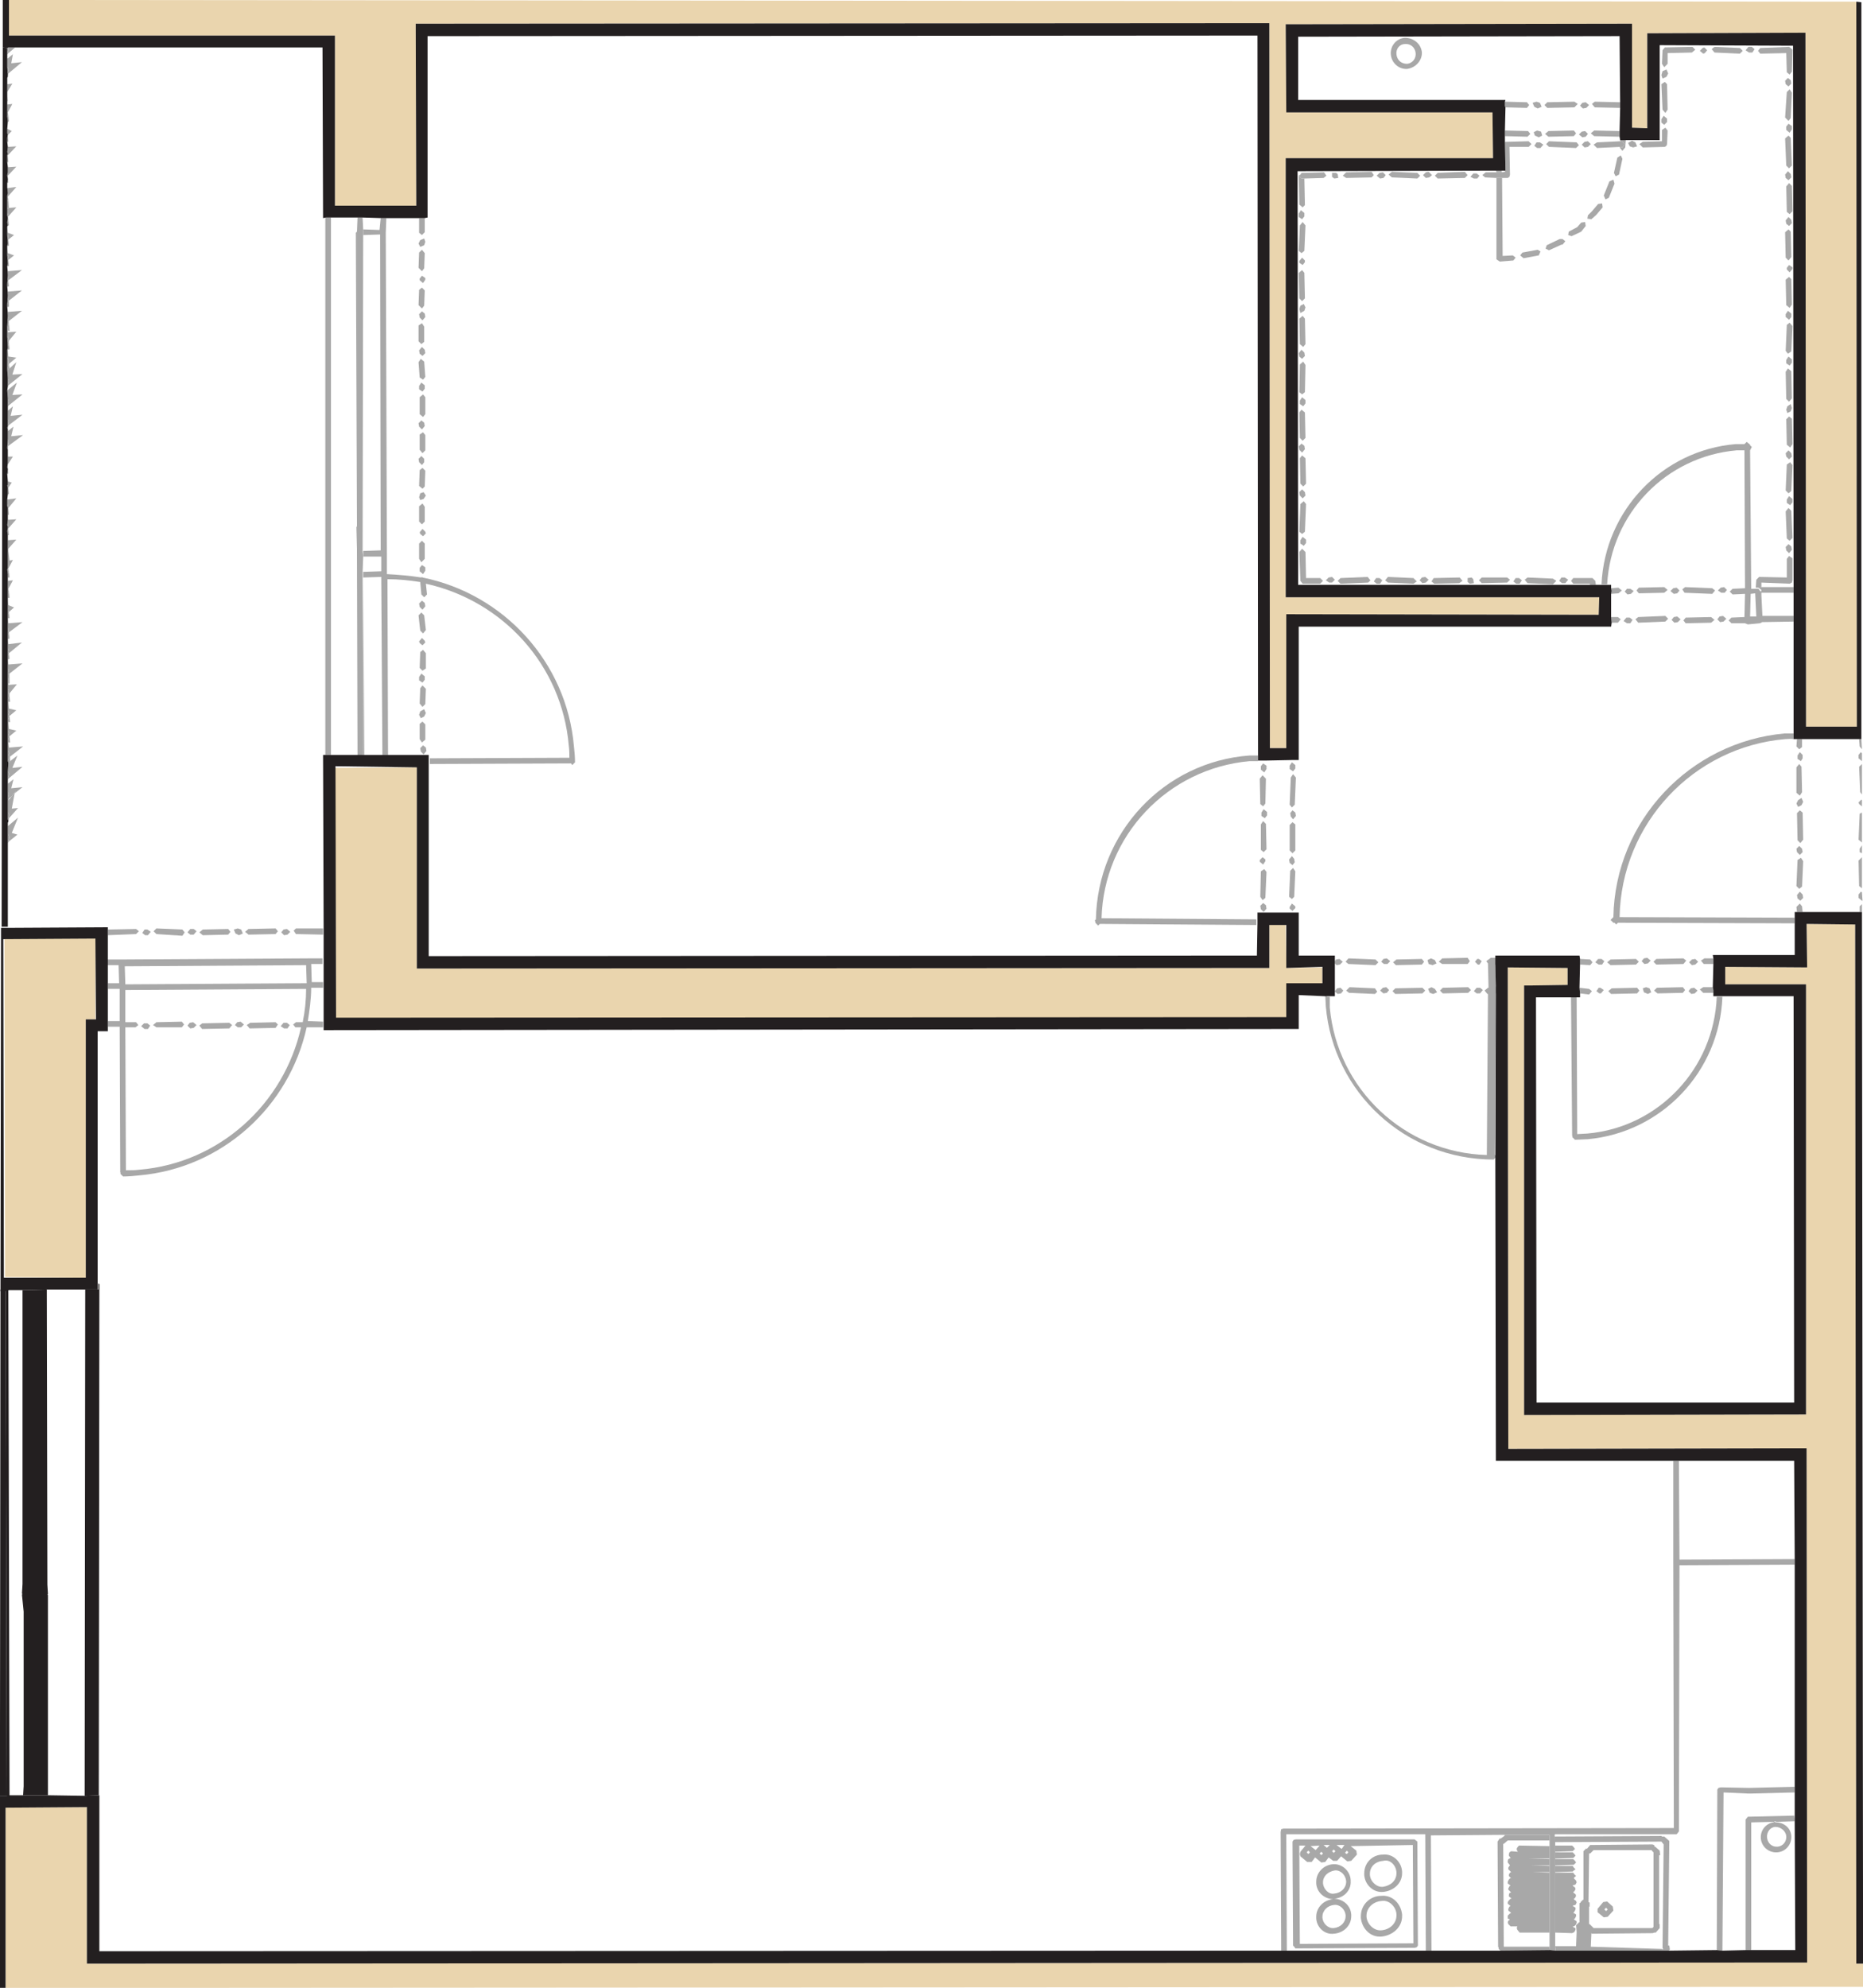 <?xml version="1.0" encoding="utf-8"?>
<svg viewBox="4.672 5.33 23.216 24.765" xmlns="http://www.w3.org/2000/svg">
  <g id="Vrstva_4" transform="matrix(0, 0.704, -0.704, 0, -1.66, 0.663)" style="transform-origin: 17.94px 17.05px;">
    <g>
      <polygon fill="none" points="33.49,6.11 33.48,6.11 33.48,6.41 &#9;&#9;"/>
      <rect x="33.1" y="9.67" transform="matrix(0.644 -0.765 0.765 0.644 4.389 28.813)" fill="none" width="0.05" height="0.05"/>
      <polygon fill="none" points="33.25,6.11 33.24,6.11 33.24,6.48 &#9;&#9;"/>
      <rect x="33.11" y="10.12" transform="matrix(0.644 -0.765 0.765 0.644 4.032 28.956)" fill="none" width="0.05" height="0.05"/>
      <polygon fill="none" points="33.37,6.11 33.36,6.11 33.36,6.45 &#9;&#9;"/>
      <polygon fill="none" points="33,9.88 33.07,9.8 33,9.75 &#9;&#9;"/>
      <path fill="none" d="M33.08,9.55l0.07-0.01l0.11,0.1l0.01,0.07l-0.09,0.11l0.08,0.06l0,0l0,0.05l0,0.02l0,0l0,0l0,0l-0.06,0.08&#10;&#9;&#9;&#9;l0.08,0.06l0,0l0.01,0.07l0,0l0,0l0,0l0,0l-0.09,0.11l0.08,0.06l0,0.04l0,0.04l-0.1,0.12l-0.04,0.01l-0.04-0.01l-0.11-0.09l0,0.11&#10;&#9;&#9;&#9;l1.74-0.01l-0.01-2.01l-1.74,0.01l0,1.11L33.08,9.55z M34.3,10.23l-0.03,0l0,0l0,0l0,0l0,0l0,0c-0.17,0-0.29-0.13-0.31-0.3&#10;&#9;&#9;&#9;c0,0.15-0.13,0.28-0.28,0.3l-0.03,0l0,0l0,0l0,0l0,0c-0.17,0-0.29-0.13-0.31-0.3c-0.01-0.17,0.12-0.29,0.28-0.31l0.02,0l0,0l0,0&#10;&#9;&#9;&#9;c0.17,0,0.29,0.13,0.31,0.29c0-0.15,0.13-0.28,0.28-0.3l0.03,0l0,0l0,0c0.17,0,0.29,0.14,0.31,0.3&#10;&#9;&#9;&#9;C34.58,10.08,34.44,10.21,34.3,10.23z M34.21,8.72l0.03,0l0,0c0.2,0,0.35,0.17,0.36,0.36l0,0c0.02,0.2-0.15,0.35-0.33,0.37&#10;&#9;&#9;&#9;l-0.03,0l0,0l0,0l0,0c-0.2,0-0.35-0.17-0.36-0.36C33.87,8.89,34.03,8.73,34.21,8.72z M33.47,8.72l0.03,0l0,0&#10;&#9;&#9;&#9;c0.19,0,0.32,0.15,0.33,0.33c0.02,0.18-0.13,0.32-0.3,0.34l-0.03,0l0,0l0,0l0,0c-0.19,0-0.32-0.15-0.33-0.33&#10;&#9;&#9;&#9;C33.14,8.88,33.3,8.74,33.47,8.72z"/>
      <path fill="none" d="M32.81,10.77l2.06-0.01L34.86,8.3L32.8,8.31L32.81,10.77z M34.79,8.43l0.03,0.02l0.01,0.04l0.01,2.11l0,0l0,0&#10;&#9;&#9;&#9;l0,0l0,0l-0.03,0.02l-0.02,0.02l0,0l0,0l0,0l-1.84,0.01l-0.03-0.02l-0.01-0.04l-0.01-2.11l0.05-0.05L34.79,8.43z"/>
      <path fill="none" d="M33.5,9.29L33.5,9.29L33.5,9.29l0.02,0c0.12-0.01,0.22-0.12,0.21-0.23c-0.01-0.14-0.11-0.24-0.24-0.24l0,0&#10;&#9;&#9;&#9;l-0.02,0c-0.12,0.01-0.22,0.12-0.21,0.23C33.27,9.19,33.37,9.29,33.5,9.29z"/>
      <path fill="none" d="M33.66,9.71L33.66,9.71l-0.02,0c-0.11,0.01-0.2,0.1-0.19,0.2c0.01,0.12,0.1,0.21,0.21,0.21l0,0l0,0l0.02,0&#10;&#9;&#9;&#9;c0.11-0.01,0.19-0.1,0.18-0.2l0,0C33.86,9.8,33.77,9.71,33.66,9.71z"/>
      <path fill="none" d="M34.25,9.35l0.02,0c0.14-0.01,0.25-0.13,0.24-0.26l0,0c-0.01-0.15-0.12-0.27-0.26-0.27l0,0l-0.03,0&#10;&#9;&#9;&#9;c-0.14,0.01-0.25,0.13-0.24,0.26C34,9.23,34.11,9.35,34.25,9.35z"/>
      <path fill="none" d="M34.26,9.72L34.26,9.72L34.26,9.72l-0.02,0c-0.11,0.01-0.19,0.1-0.18,0.2c0.01,0.12,0.1,0.21,0.21,0.21l0,0&#10;&#9;&#9;&#9;l0,0l0.02,0c0.11-0.01,0.19-0.1,0.18-0.2C34.46,9.81,34.37,9.72,34.26,9.72z"/>
      <path fill="none" d="M34.02,5.4l0.07,0l0,0.01l0.31,0l0,0l0-0.01l0.06-0.07l0-1.04l-0.02-0.02l-1.32,0L33.1,4.31l-0.01,0l0,1.02&#10;&#9;&#9;&#9;l0.06,0.06l0,0.02l0.86,0L34.02,5.4L34.02,5.4z M34,5.09l0.09-0.11l0.07-0.01l0.11,0.1l0,0l0,0l0,0l0,0l0.01,0.07l0,0l0,0&#10;&#9;&#9;&#9;l-0.09,0.11l-0.07,0.01L34,5.16L34,5.09z"/>
      <polygon fill="none" points="32.76,3.82 32.81,3.86 32.81,6.01 32.82,6.02 32.82,4.13 32.83,4.11 32.83,4.07 32.91,3.99 &#10;&#9;&#9;&#9;32.91,3.99 32.92,3.98 34.77,4 34.78,3.99 34.85,3.98 34.87,4 34.86,3.15 32.02,3.14 31.99,3.12 31.98,3.08 31.99,2.58 &#10;&#9;&#9;&#9;31.97,1.77 28.04,1.77 28.05,3.81 &#9;&#9;"/>
      <polygon fill="none" points="32.09,2.57 32.09,2.58 32.07,3.03 34.87,3.05 34.86,2.64 32.55,2.64 32.51,2.59 32.48,1.77 &#10;&#9;&#9;&#9;32.07,1.77 &#9;&#9;"/>
      <polygon fill="none" points="27.94,1.77 26.2,1.78 26.2,3.82 27.95,3.81 &#9;&#9;"/>
      <polygon fill="none" points="33.13,6.11 33.13,6.11 33.13,6.12 &#9;&#9;"/>
      <path fill="none" d="M32.83,1.82c0.15-0.01,0.28,0.1,0.29,0.25c0.01,0.15-0.1,0.28-0.25,0.29c-0.14,0.01-0.26-0.09-0.29-0.23&#10;&#9;&#9;&#9;l0.01,0.4l2.26,0l0-0.77l-2.28,0l0.01,0.32C32.6,1.95,32.69,1.84,32.83,1.82z"/>
      <polygon fill="none" points="20.8,7.09 20.83,7.07 17.93,7.06 17.93,7.07 &#9;&#9;"/>
      <path fill="none" d="M18.17,10.07l-0.19,0.01l0,0.47l0.6,0l0.02,17.15l0,0.11l-0.06,0l0,0.29c1.41,0.31,2.49,1.49,2.62,2.96&#10;&#9;&#9;&#9;c0.01,0.1,0.02,0.2,0.02,0.29l0,0l-0.05,0.05l-0.01-0.01l-0.01,0.01l-2.56,0.02l0,0.21l0.07,0l0,0.11l0,0.07l4.45,0l0.02-0.02&#10;&#9;&#9;&#9;l9.05,0.01l0-0.01l2.77,0l-0.02-20.92l-2.11,0.02l-0.03-0.02l-0.01-0.04l-0.01-6.91l-4.71-0.01l0,0l-1.8,0.01l0.01,3.14l-5.36,0&#10;&#9;&#9;&#9;l0.04,0.04C20.89,8.66,19.69,9.94,18.17,10.07z"/>
      <polygon fill="none" points="34.8,5.63 34.56,5.63 34.44,5.64 34.39,5.59 34.39,5.58 34.05,5.58 34.03,5.56 34.02,5.56 &#10;&#9;&#9;&#9;33.98,5.53 33.97,5.52 33.11,5.51 33.06,5.47 33.06,5.46 33,5.39 33,5.39 32.98,5.38 32.99,4.3 32.99,4.29 33,4.27 33.02,4.25 &#10;&#9;&#9;&#9;33.02,4.24 33.1,4.16 33.18,4.16 33.17,4.18 34.39,4.18 34.4,4.16 34.47,4.17 34.54,4.24 34.54,4.27 34.55,4.29 34.56,5.37 &#10;&#9;&#9;&#9;34.56,5.37 34.58,5.37 34.58,5.37 34.58,5.37 34.8,5.38 34.81,4.11 34.82,4.1 34.81,4.09 34.79,4.1 32.96,4.08 32.91,4.12 &#10;&#9;&#9;&#9;32.92,4.12 32.92,6.01 33.01,6.01 33.01,5.71 33.04,5.68 33.07,5.66 33.07,5.66 33.07,5.66 33.09,5.68 33.11,5.7 33.12,6.01 &#10;&#9;&#9;&#9;33.13,6.01 33.13,5.7 33.13,5.7 33.16,5.67 33.19,5.65 33.19,5.65 33.19,5.65 33.21,5.67 33.23,5.69 33.24,6.01 33.25,6.01 &#10;&#9;&#9;&#9;33.25,5.69 33.25,5.69 33.28,5.66 33.31,5.64 33.31,5.64 33.31,5.64 33.33,5.66 33.35,5.68 33.36,6.01 33.37,6.01 33.37,5.7 &#10;&#9;&#9;&#9;33.37,5.7 33.4,5.68 33.43,5.65 33.43,5.65 33.43,5.65 33.45,5.68 33.47,5.7 33.48,6.01 33.49,6.01 33.49,5.69 33.49,5.69 &#10;&#9;&#9;&#9;33.52,5.67 33.55,5.64 33.55,5.64 33.55,5.64 33.57,5.67 33.59,5.68 33.61,5.66 33.63,5.64 33.66,5.63 33.7,5.65 33.71,5.68 &#10;&#9;&#9;&#9;33.71,5.7 33.73,5.69 33.75,5.66 33.78,5.65 33.82,5.67 33.83,5.69 33.85,5.68 33.87,5.65 33.9,5.64 33.94,5.66 33.95,5.68 &#10;&#9;&#9;&#9;33.97,5.67 33.99,5.64 34.02,5.63 34.06,5.65 34.07,5.69 34.08,5.7 34.09,5.68 34.11,5.65 34.14,5.65 34.18,5.67 34.2,5.69 &#10;&#9;&#9;&#9;34.21,5.67 34.23,5.64 34.26,5.64 34.3,5.66 34.31,5.68 34.33,5.66 34.35,5.63 34.38,5.63 34.42,5.65 34.44,5.68 34.44,5.7 &#10;&#9;&#9;&#9;34.46,5.68 34.47,5.65 34.5,5.65 34.54,5.67 34.56,5.71 34.55,6.01 34.81,6.01 &#9;&#9;"/>
      <polygon fill="none" points="34.82,7.01 34.8,7.02 32.94,7.03 32.88,6.99 32.89,6.98 32.84,6.91 32.84,6.91 32.82,6.9 32.83,8.21 &#10;&#9;&#9;&#9;34.87,8.2 34.87,6.98 34.84,7.01 &#9;&#9;"/>
      <polygon fill="none" points="32.98,6.92 32.98,6.93 34.8,6.92 34.8,6.9 34.8,6.11 34.55,6.11 34.55,6.64 34.5,6.68 34.47,6.69 &#10;&#9;&#9;&#9;34.44,6.68 34.44,6.8 34.4,6.84 34.37,6.85 34.34,6.84 34.32,6.81 34.3,6.85 34.25,6.85 34.22,6.82 34.2,6.79 34.16,6.84 &#10;&#9;&#9;&#9;34.13,6.84 34.09,6.82 34.08,6.8 34.04,6.85 34.01,6.85 33.98,6.83 33.95,6.8 33.95,6.78 33.91,6.83 33.88,6.83 33.85,6.82 &#10;&#9;&#9;&#9;33.84,6.79 33.79,6.84 33.77,6.84 33.73,6.82 33.72,6.8 33.68,6.85 33.65,6.85 33.61,6.83 33.59,6.81 33.59,6.79 33.55,6.83 &#10;&#9;&#9;&#9;33.52,6.83 33.49,6.81 33.48,6.79 33.43,6.84 33.4,6.84 33.37,6.82 33.36,6.81 33.31,6.85 33.28,6.85 33.25,6.84 33.23,6.8 &#10;&#9;&#9;&#9;33.24,6.79 33.19,6.83 33.16,6.83 33.13,6.82 33.11,6.79 33.12,6.67 33.09,6.69 33.06,6.69 33.03,6.67 33.01,6.65 33.02,6.11 &#10;&#9;&#9;&#9;32.92,6.11 32.92,6.85 &#9;&#9;"/>
      <path fill="none" d="M1.28,8.47c-0.1,0.01-0.17,0.1-0.16,0.19c0.01,0.1,0.09,0.16,0.18,0.15c0.1-0.01,0.17-0.1,0.16-0.19&#10;&#9;&#9;&#9;C1.46,8.54,1.38,8.47,1.28,8.47z"/>
      <path fill="none" d="M32.87,2.27c0.1-0.01,0.16-0.09,0.16-0.19l0,0c-0.01-0.1-0.09-0.16-0.19-0.15c-0.1,0.01-0.17,0.1-0.16,0.19&#10;&#9;&#9;&#9;C32.69,2.21,32.78,2.28,32.87,2.27z"/>
      <rect x="34.12" y="5.09" transform="matrix(0.644 -0.765 0.765 0.644 8.239 27.937)" fill="none" width="0.05" height="0.05"/>
      <path fill="none" d="M32.82,6.11l0,0.55L32.82,6.11z"/>
      <rect x="17.43" y="27.82" transform="matrix(1 -0.013 0.013 1 -0.376 0.241)" fill="none" width="0.32" height="0.2"/>
      <polygon fill="none" points="28.87,33.12 28.57,33.15 28.56,33.14 28.55,33.15 28.38,33.14 23.27,33.14 23.18,33.14 23.18,33.38 &#10;&#9;&#9;&#9;32.12,33.37 32.12,33.13 31.96,33.12 &#9;&#9;"/>
      <polygon fill="none" points="10.11,26.8 4.52,26.81 4.52,27.11 10.11,27.12 10.1,26.81 &#9;&#9;"/>
      <path fill="none" d="M8.22,2.81l0-0.16L8.17,2.62l0.05-0.05l0.01,0l0.03-0.03l0.03,0.03l2.46-0.02l0-0.08l-0.13-0.01L10.56,2.4&#10;&#9;&#9;&#9;l0.01-0.49l-0.34,0l-0.05-0.05l0.05-0.05l0.39,0l0.03,0.02l0.01,0.04l-0.02,0.49l0.08,0l0-0.57L1.16,1.8l0,2.36l1.67,0l0.01,0.11&#10;&#9;&#9;&#9;l0,0.49l0.14,0.01l0.05,0.06L2.96,4.87l-0.01,0l0.01,0.4L2.91,5.33L2.87,5.27L2.86,4.86l-0.03,0l0,0L2.77,4.87L2.76,5.32&#10;&#9;&#9;&#9;L2.71,5.38L2.66,5.32l0.01-0.45l-0.41,0L2.25,5.31L2.19,5.36L2.15,5.31l0.01-0.44l-1.16,0l0,5.69l1.12,0l0-3.66l0.03,0L2.15,6.5&#10;&#9;&#9;&#9;l0.06-0.05l0.05,0.06L2.25,6.89l0.41,0l0-0.4l0.06-0.05l0.05,0.06l0,0.4l0.1,0l0-0.04l0-0.39L2.9,6.42l0.05,0.05l0,0.35l0.49-0.01&#10;&#9;&#9;&#9;l0.03,0.02l0.01,0.04l0,0.1l1.38-0.01L4.86,6.76l0.06-0.06l0.05,0.05l0.02,0.24l0,0l0,0L4.96,7.02L4.94,7.05l0,0l0,0L3.5,7.05&#10;&#9;&#9;&#9;l0,0.19l0,0L3.45,7.3L3.4,7.24L3.4,7.05l-0.03,0l0,3.51l7.33,0l0-5.16l-0.02,0l-0.01,0.28l0,0l-0.05,0.05L10.56,5.7l0-0.33&#10;&#9;&#9;&#9;l0.05-0.05l0.07-0.01l0-0.11C9.39,5.12,8.34,4.11,8.22,2.81z M1.32,8.92c-0.15,0.01-0.28-0.1-0.29-0.25&#10;&#9;&#9;&#9;C1.02,8.53,1.13,8.4,1.28,8.38c0.15-0.01,0.28,0.1,0.29,0.25C1.58,8.78,1.47,8.91,1.32,8.92z M2.24,6.38L2.17,6.41L2.15,6.34&#10;&#9;&#9;&#9;l0.02-0.06l0.07-0.03l0.03,0.07L2.24,6.38z M2.26,6.15L2.21,6.2L2.16,6.15L2.15,5.67l0.05-0.05l0.05,0.05L2.26,6.15z M2.27,5.52&#10;&#9;&#9;&#9;L2.22,5.57L2.17,5.53L2.16,5.47l0.05-0.05l0.05,0.05C2.26,5.46,2.27,5.52,2.27,5.52z M2.75,6.37L2.69,6.39L2.66,6.33l0.02-0.06&#10;&#9;&#9;&#9;l0.07-0.03L2.78,6.3L2.75,6.37z M2.77,6.13L2.72,6.19L2.67,6.13L2.66,5.68l0.05-0.04l0.05,0.05L2.77,6.13z M2.78,5.53L2.73,5.59&#10;&#9;&#9;&#9;L2.68,5.54L2.67,5.48l0.05-0.05l0.05,0.05C2.77,5.47,2.78,5.53,2.78,5.53z M2.97,6.33L2.93,6.38L2.87,6.34L2.87,6.28l0.05-0.05&#10;&#9;&#9;&#9;l0.05,0.05L2.97,6.33z M2.95,6.12L2.9,6.17L2.85,6.12l0.02-0.48l0.05-0.04l0.05,0.06L2.95,6.12z M2.96,5.49L2.91,5.54L2.86,5.49&#10;&#9;&#9;&#9;L2.85,5.43L2.9,5.38l0.05,0.05C2.95,5.43,2.96,5.49,2.96,5.49z M10.02,1.83l0.06-0.01l0.05,0.05l-0.05,0.05l-0.06,0.01L9.98,1.88&#10;&#9;&#9;&#9;L10.02,1.83z M9.39,1.83l0.48-0.01l0.05,0.05L9.88,1.91L9.4,1.93L9.34,1.88L9.39,1.83z M9.18,1.81l0.06-0.01l0.05,0.05L9.25,1.91&#10;&#9;&#9;&#9;L9.19,1.91L9.13,1.87L9.18,1.81z M8.58,1.81l0.45,0.02l0.05,0.06L9.03,1.93L8.57,1.91L8.53,1.85L8.58,1.81z M8.37,1.83l0.06-0.01&#10;&#9;&#9;&#9;l0.05,0.05L8.43,1.92L8.37,1.93L8.32,1.88L8.37,1.83z M7.76,1.82l0.45-0.01l0.05,0.05L8.22,1.91L7.77,1.92L7.72,1.87L7.76,1.82z&#10;&#9;&#9;&#9; M7.57,1.82l0.06,0.02l0.03,0.07L7.6,1.92L7.54,1.9L7.5,1.84L7.57,1.82z M4.24,1.83L4.3,1.82l0.05,0.05L4.31,1.92L4.25,1.93&#10;&#9;&#9;&#9;L4.19,1.88L4.24,1.83z M3.43,1.84l0.06-0.01l0.05,0.05L3.5,1.93L3.44,1.94L3.38,1.89L3.43,1.84z M2.58,1.82l0.06-0.01L2.7,1.86&#10;&#9;&#9;&#9;L2.65,1.92L2.59,1.92L2.54,1.88L2.58,1.82z M1.99,1.82l0.45,0.02l0.05,0.06L2.43,1.94L1.98,1.91L1.93,1.86L1.99,1.82z M1.77,1.84&#10;&#9;&#9;&#9;l0.06-0.01l0.05,0.05L1.84,1.93L1.78,1.94L1.73,1.89L1.77,1.84z M1.18,1.87L1.2,1.84l0.04-0.01l0.39,0l0.04,0.05L1.63,1.91&#10;&#9;&#9;&#9;L1.29,1.92L1.3,2.38L1.25,2.42L1.2,2.38L1.18,1.87z M1.18,2.53l0.05-0.05l0.05,0.05l0.01,0.06L1.24,2.64L1.18,2.59L1.18,2.53z&#10;&#9;&#9;&#9; M1.2,2.74l0.06-0.05L1.3,2.75L1.28,3.19L1.22,3.24L1.18,3.19L1.2,2.74z M1.19,3.37l0.05-0.05l0.05,0.05l0,0.03L1.25,3.45L1.2,3.4&#10;&#9;&#9;&#9;L1.19,3.37z M1.48,4.12L1.24,4.11L1.19,4.07L1.18,3.58l0.05-0.05l0.05,0.05l0.01,0.44l0.19,0l0.05,0.06L1.48,4.12z M1.68,4.13&#10;&#9;&#9;&#9;L1.61,4.11L1.58,4.04l0.07-0.03l0.06,0.02l0.03,0.07L1.68,4.13z M2.29,4.11L1.84,4.13L1.8,4.07l0.05-0.05l0.45-0.01l0.05,0.05&#10;&#9;&#9;&#9;L2.29,4.11z M2.52,4.13L2.46,4.13L2.4,4.09l0.05-0.05l0.06-0.01l0.05,0.05L2.52,4.13z M2.94,4.69L2.88,4.72L2.84,4.65l0.02-0.06&#10;&#9;&#9;&#9;l0.07-0.03l0.03,0.07L2.94,4.69z M2.96,4.46L2.9,4.52L2.86,4.46l0-0.34l-0.2,0L2.61,4.06l0.06-0.05l0.24,0.01l0.02,0.03l0.02,0.03&#10;&#9;&#9;&#9;L2.96,4.46z M2.75,1.88l0.05-0.05l0.48,0l0.05,0.05L3.28,1.92L2.8,1.94L2.75,1.88z M3.41,4.97L3.14,4.91L3.1,4.85l0.06-0.04&#10;&#9;&#9;&#9;l0.28,0.07l0.04,0.06L3.41,4.97z M3.81,5.15l-0.25-0.1L3.53,4.98L3.6,4.96l0.25,0.1l0.03,0.07L3.81,5.15z M3.59,1.87l0.05-0.05&#10;&#9;&#9;&#9;L4.09,1.8l0.05,0.05L4.1,1.91L3.65,1.92L3.59,1.87z M4.22,5.44L4.16,5.43L4.09,5.36L3.96,5.25L3.95,5.18l0.07-0.01l0.13,0.11&#10;&#9;&#9;&#9;l0.01,0.01l0.07,0.08l0,0L4.22,5.44z M4.51,5.78L4.45,5.77L4.37,5.62L4.29,5.55L4.28,5.48l0.07-0.01l0.1,0.08l0.01,0.02l0.07,0.14&#10;&#9;&#9;&#9;l0,0L4.51,5.78z M4.58,5.93l0-0.02l0-0.03l0.05-0.05l0.05,0.05l0,0.02l0.11,0.22L4.75,6.18L4.69,6.16L4.58,5.93z M4.87,6.63&#10;&#9;&#9;&#9;L4.82,6.59L4.77,6.32L4.8,6.26l0.06,0.03l0.05,0.27L4.87,6.63z M3.42,7.4l0.05-0.05l0.05,0.05l0.01,0.06L3.48,7.51L3.42,7.46&#10;&#9;&#9;&#9;L3.42,7.4z M3.39,7.61l0.05-0.05L3.49,7.6l0.01,0.49L3.46,8.14L3.41,8.09L3.39,7.61z M3.39,8.25l0.05-0.05l0.05,0.05L3.5,8.3&#10;&#9;&#9;&#9;L3.45,8.35L3.4,8.3L3.39,8.25z M3.41,8.45L3.46,8.4l0.04,0.05L3.49,8.9L3.44,8.96L3.39,8.9L3.41,8.45z M3.4,9.06l0.05-0.05&#10;&#9;&#9;&#9;L3.5,9.05l0.01,0.06L3.46,9.17L3.41,9.12L3.4,9.06z M3.39,9.26l0.05-0.05l0.05,0.05L3.5,9.71L3.46,9.77L3.4,9.71L3.39,9.26z&#10;&#9;&#9;&#9; M3.43,9.86L3.5,9.85l0.01,0.07L3.48,9.96L3.41,9.96L3.41,9.89L3.43,9.86z M3.97,10.54l-0.51,0.01l0,0l0,0l-0.02-0.03l-0.02-0.03&#10;&#9;&#9;&#9;l0,0l0,0L3.4,10.1l0.06-0.05l0.04,0.05l0,0.34l0.46-0.01l0.05,0.05L3.97,10.54z M4.19,10.55l-0.06,0.01l-0.05-0.05l0.05-0.05&#10;&#9;&#9;&#9;l0.06-0.01l0.05,0.05L4.19,10.55z M4.79,10.55l-0.45-0.02l-0.05-0.06l0.05-0.04l0.45,0.02l0.05,0.06L4.79,10.55z M5,10.54l-0.03,0&#10;&#9;&#9;&#9;l-0.05-0.05l0.05-0.05l0.03,0l0.05,0.05L5,10.54z M5.63,10.54l-0.45,0.01L5.13,10.5l0.05-0.05l0.45-0.01l0.05,0.05L5.63,10.54z&#10;&#9;&#9;&#9; M4.91,1.93L4.46,1.94L4.41,1.88l0.05-0.04L4.9,1.83l0.05,0.05L4.91,1.93z M5.82,10.54l-0.06-0.02l-0.03-0.06l0.07-0.03l0.06,0.02&#10;&#9;&#9;&#9;l0.03,0.07L5.82,10.54z M5.12,1.91l-0.03,0L5.04,1.87l0.05-0.05l0.03,0l0.05,0.05L5.12,1.91z M6.44,10.53l-0.45,0.01l-0.05-0.05&#10;&#9;&#9;&#9;l0.05-0.05l0.45-0.01l0.05,0.05L6.44,10.53z M5.3,1.93L5.25,1.87l0.05-0.05l0.45-0.01L5.8,1.85L5.75,1.92L5.3,1.93z M6.66,10.54&#10;&#9;&#9;&#9;L6.6,10.55L6.54,10.5l0.05-0.05l0.06-0.01l0.05,0.05L6.66,10.54z M5.91,1.93L5.85,1.89L5.9,1.83l0.06-0.01l0.05,0.05L5.96,1.93&#10;&#9;&#9;&#9;L5.91,1.93z M7.29,10.54L6.8,10.53l-0.06-0.06l0.06-0.05l0.48,0.02l0.05,0.06L7.29,10.54z M6.56,1.93L6.1,1.91L6.06,1.86&#10;&#9;&#9;&#9;l0.06-0.05l0.45,0.02l0.05,0.06L6.56,1.93z M7.5,10.53l-0.06,0.01l-0.05-0.05l0.05-0.05l0.06-0.01l0.05,0.05L7.5,10.53z&#10;&#9;&#9;&#9; M6.78,1.92L6.72,1.92L6.66,1.88l0.05-0.05l0.06-0.01l0.05,0.05L6.78,1.92z M8.1,10.53l-0.45,0.01L7.6,10.5l0.05-0.05l0.45-0.01&#10;&#9;&#9;&#9;l0.05,0.05L8.1,10.53z M6.93,1.93L6.87,1.89l0.05-0.05L7.4,1.82l0.05,0.05L7.41,1.92L6.93,1.93z M8.31,10.54l-0.06,0.01L8.2,10.5&#10;&#9;&#9;&#9;l0.05-0.05l0.06-0.01l0.05,0.05L8.31,10.54z M8.91,10.52l-0.45,0.01l-0.05-0.05l0.05-0.05l0.45-0.01l0.05,0.05L8.91,10.52z&#10;&#9;&#9;&#9; M9.12,10.53l-0.06,0.01l-0.05-0.05l0.05-0.05l0.06-0.01l0.05,0.05L9.12,10.53z M10.57,5.84l0.05-0.05l0.05,0.05l0.01,0.06&#10;&#9;&#9;&#9;l-0.05,0.05L10.57,5.9L10.57,5.84z M10.59,6.05L10.64,6l0.05,0.06l-0.02,0.45l-0.06,0.05L10.57,6.5L10.59,6.05z M10.58,6.65&#10;&#9;&#9;&#9;l0.05-0.05l0.05,0.05l0.01,0.06l-0.05,0.05l-0.05-0.05L10.58,6.65z M10.57,6.86l0.05-0.05l0.05,0.05l0,0.46l-0.05,0.05l-0.05-0.05&#10;&#9;&#9;&#9;L10.57,6.86z M10.57,7.49l0.03-0.03l0.07-0.01l0.01,0.07l-0.03,0.03l-0.07,0.01L10.57,7.49z M10.57,7.7l0.05-0.05l0.05,0.05&#10;&#9;&#9;&#9;l0.01,0.45L10.64,8.2l-0.05-0.05L10.57,7.7z M10.56,8.31l0.05-0.05l0.05,0.05l0.01,0.06l-0.05,0.05l-0.05-0.05L10.56,8.31z&#10;&#9;&#9;&#9; M10.58,8.52l0.06-0.05l0.05,0.06l-0.02,0.45l-0.06,0.05l-0.05-0.06L10.58,8.52z M10.58,9.12l0.05-0.05l0.05,0.05l0.01,0.06&#10;&#9;&#9;&#9;l-0.05,0.05l-0.05-0.05L10.58,9.12z M10.56,9.33l0.05-0.05l0.05,0.05l0.01,0.48l-0.05,0.05l-0.05-0.05L10.56,9.33z M10.56,9.96&#10;&#9;&#9;&#9;l0.05-0.05l0.05,0.05l0.01,0.06l-0.05,0.05l-0.05-0.05L10.56,9.96z M10.12,10.43l0.46-0.01l0.01-0.25l0.05-0.04l0.04,0.05l0,0.3&#10;&#9;&#9;&#9;l-0.05,0.04l-0.51,0.01l0,0l-0.05-0.05L10.12,10.43z M9.9,10.42l0.06-0.01l0.05,0.05l-0.05,0.05l-0.06,0.01l-0.05-0.05L9.9,10.42z&#10;&#9;&#9;&#9; M9.8,10.49l-0.06,0.05l-0.48-0.02l-0.05-0.06l0.06-0.05l0.48,0.02L9.8,10.49z"/>
      <polygon fill="none" points="4.04,33.41 4.04,33.4 4.03,33.41 &#9;&#9;"/>
      <polygon fill="none" points="10.85,2.47 10.86,2.55 11.26,2.56 11.26,2.45 &#9;&#9;"/>
      <path fill="none" d="M17.85,28.02c0.2,0,0.39,0.03,0.59,0.06l0.01-0.27l-0.59,0L17.85,28.02z"/>
      <polygon fill="none" points="4.42,26.81 4.21,26.79 4.2,27.12 4.41,27.11 &#9;&#9;"/>
      <path fill="none" d="M13.77,25.94l-0.01-2.47c-0.07,0.01-0.14,0-0.21,0.01c-1.41,0.12-2.57,1.17-2.87,2.53L10.87,26l0.05,0.05&#10;&#9;&#9;&#9;l-0.05,0.05l-0.22,0.02c-0.03,0.18-0.06,0.38-0.05,0.58l3.11-0.01l0-0.72L13.77,25.94z M11.09,26.11l-0.06,0.01l-0.05-0.05&#10;&#9;&#9;&#9;l0.05-0.05l0.06-0.01l0.05,0.05L11.09,26.11z M11.51,26.1l-0.27,0.02l-0.05-0.05l0.05-0.05L11.5,26l0.05,0.05L11.51,26.1z&#10;&#9;&#9;&#9; M11.73,26.11l-0.03,0l-0.05-0.05l0.05-0.05l0.03,0l0.05,0.05L11.73,26.11z M12.17,26.11l-0.27-0.01l-0.05-0.06L11.91,26L12.18,26&#10;&#9;&#9;&#9;l0.05,0.06L12.17,26.11z M12.39,26.12l-0.06,0.01l-0.05-0.05l0.05-0.05l0.06-0.01l0.05,0.05L12.39,26.12z M12.8,26.11l-0.27-0.01&#10;&#9;&#9;&#9;l-0.05-0.06L12.54,26l0.27,0.01l0.05,0.06L12.8,26.11z M13,26.12l-0.06-0.02l-0.03-0.07L12.98,26l0.06,0.02l0.03,0.07L13,26.12z&#10;&#9;&#9;&#9; M13.43,26.11l-0.27-0.01l-0.05-0.06l0.06-0.05l0.27,0.01l0.05,0.06L13.43,26.11z M13.65,26.09l-0.06,0.01l-0.05-0.05L13.58,26&#10;&#9;&#9;&#9;l0.06-0.01l0.05,0.05L13.65,26.09z"/>
      <path fill="none" d="M10.15,26.69L10.15,26.69l0.35,0c0-0.21,0.02-0.41,0.06-0.61l-0.01-0.01l0.01-0.01&#10;&#9;&#9;&#9;c0.28-1.44,1.49-2.55,2.98-2.68c0.1-0.01,0.19-0.02,0.29-0.02l0,0l0.05,0.05l-0.03,0.02l0.01,2.5l3.4,0l-0.01-14.66l-0.56,0&#10;&#9;&#9;&#9;l-0.02,2.77l0.03,0.03l-0.05,0.05c-0.01,0-0.01,0-0.02,0l-0.02,0.01l-0.02-0.02c-1.53-0.03-2.78-1.2-2.91-2.7l0-0.15L0.98,11.28&#10;&#9;&#9;&#9;l0.01,14.69l3.21,0l0,0.05l0.26,0l0.05,0.05l-0.05,0.05l-0.26,0l0,0.57l0.26,0.02L10.15,26.69z M10.39,26.01l0.06-0.01l0.05,0.05&#10;&#9;&#9;&#9;l-0.05,0.05l-0.06,0.01l-0.05-0.05L10.39,26.01z M9.97,26.02l0.27,0.01l0.04,0.05l-0.05,0.05l-0.27-0.01l-0.04-0.05L9.97,26.02z&#10;&#9;&#9;&#9; M9.76,26.01l0.03,0l0.05,0.05L9.8,26.1l-0.03,0l-0.05-0.05L9.76,26.01z M9.32,26.02l0.27,0.01l0.04,0.05l-0.05,0.04l-0.27-0.01&#10;&#9;&#9;&#9;l-0.04-0.05L9.32,26.02z M9.12,26l0.06,0.02L9.2,26.1l-0.06,0.03L9.08,26.1l-0.03-0.07L9.12,26z M8.68,26.01l0.27,0.01L9,26.06&#10;&#9;&#9;&#9;l-0.05,0.04L8.68,26.1l-0.05-0.05L8.68,26.01z M8.47,26.03l0.06-0.01l0.05,0.05l-0.05,0.05l-0.06,0.01l-0.05-0.05L8.47,26.03z&#10;&#9;&#9;&#9; M8.05,26.01l0.27,0.01l0.04,0.05L8.32,26.1L8.05,26.1l-0.04-0.05L8.05,26.01z M7.83,26.03l0.06-0.01l0.05,0.05L7.9,26.12&#10;&#9;&#9;&#9;l-0.06,0.01l-0.05-0.05L7.83,26.03z M7.38,26.01l0.3,0l0.04,0.05L7.68,26.1l-0.3,0l-0.04-0.05L7.38,26.01z M7.17,26.02l0.06-0.01&#10;&#9;&#9;&#9;l0.05,0.05l-0.05,0.05l-0.06,0.01l-0.05-0.05L7.17,26.02z M6.75,26.03l0.27-0.02l0.05,0.05l-0.05,0.05l-0.27,0.02L6.7,26.09&#10;&#9;&#9;&#9;L6.75,26.03z M6.54,26.02l0.06-0.01l0.05,0.05l-0.05,0.05l-0.06,0.01l-0.05-0.05L6.54,26.02z M6.13,26.03l0.27,0.01l0.05,0.06&#10;&#9;&#9;&#9;l-0.06,0.05l-0.27-0.01l-0.05-0.06L6.13,26.03z M5.9,26.02l0.06-0.01l0.05,0.05l-0.05,0.05l-0.06,0.01l-0.05-0.05L5.9,26.02z&#10;&#9;&#9;&#9; M5.49,26.02l0.27,0.01l0.05,0.06l-0.06,0.05l-0.27-0.01l-0.05-0.06L5.49,26.02z M5.27,26.01l0.03,0l0.05,0.05l-0.05,0.05l-0.03,0&#10;&#9;&#9;&#9;l-0.05-0.05L5.27,26.01z M4.83,26.02l0.27,0.01l0.05,0.06l-0.06,0.05l-0.27-0.01l-0.05-0.06L4.83,26.02z M4.63,26.01l0.06,0.02&#10;&#9;&#9;&#9;l0.03,0.07l-0.07,0.03L4.59,26.1l-0.03-0.07L4.63,26.01z"/>
      <polygon fill="none" points="13.72,27.21 10.17,27.22 10.17,27.22 10.16,27.22 10.16,27.22 10.16,27.22 10.08,27.21 10.07,27.22 &#10;&#9;&#9;&#9;9.68,27.23 9.66,27.22 4.48,27.24 4.48,27.24 4.48,27.24 4.47,27.24 4.45,27.22 4.2,27.21 4.2,27.68 13.72,27.66 &#9;&#9;"/>
      <polygon fill="none" points="10.56,26.79 10.57,27.11 13.72,27.1 13.71,26.77 &#9;&#9;"/>
      <polygon fill="none" points="10.21,26.79 10.21,26.9 10.21,27.11 10.47,27.12 10.47,26.8 &#9;&#9;"/>
      <polygon fill="none" points="3.39,6.9 3.37,6.9 3.37,6.96 3.4,6.95 &#9;&#9;"/>
      <polygon fill="none" points="17.74,28.11 17.42,28.12 17.45,31.33 17.77,31.32 &#9;&#9;"/>
      <path fill="none" d="M18.49,31.09l0.04,0.05l0,0.18l2.53-0.01c0-0.08,0-0.16-0.01-0.24c-0.12-1.41-1.16-2.56-2.52-2.86l0,0.1&#10;&#9;&#9;&#9;l-0.05,0.04l-0.04-0.05l0-0.12c-0.19-0.03-0.39-0.06-0.59-0.06l0.02,3.2l0.57,0l0-0.19L18.49,31.09z M18.45,28.46l0.05-0.05&#10;&#9;&#9;&#9;l0.05,0.05l0.01,0.06l-0.05,0.05l-0.05-0.05L18.45,28.46z M18.44,28.66l0.05-0.05l0.05,0.05l0.01,0.45l-0.05,0.05l-0.05-0.05&#10;&#9;&#9;&#9;L18.44,28.66z M18.43,29.28l0.05-0.05l0.05,0.05l0.01,0.06l-0.05,0.05l-0.05-0.05L18.43,29.28z M18.45,29.48l0.05-0.05l0.05,0.05&#10;&#9;&#9;&#9;l0.01,0.48L18.51,30l-0.05-0.05L18.45,29.48z M18.44,30.12l0.05-0.05l0.05,0.05l0.01,0.06l-0.05,0.05l-0.05-0.05&#10;&#9;&#9;&#9;C18.45,30.18,18.44,30.12,18.44,30.12z M18.43,30.32l0.05-0.05l0.05,0.05l0.01,0.45l-0.05,0.05l-0.05-0.05L18.43,30.32z&#10;&#9;&#9;&#9; M18.46,30.93l0.05-0.05l0.05,0.05l0.01,0.06l-0.05,0.05l-0.05-0.05L18.46,30.93z"/>
      <polygon fill="none" points="17.87,31.42 17.87,31.64 18.44,31.62 18.44,31.42 &#9;&#9;"/>
      <rect x="33.09" y="9.91" transform="matrix(0.645 -0.764 0.764 0.645 4.17 28.841)" fill="none" width="0.05" height="0.05"/>
      <polygon fill="none" points="23.17,32.71 23.23,32.71 23.24,32.71 23.24,32.71 28.39,32.7 28.56,32.69 28.57,32.7 28.58,32.69 &#10;&#9;&#9;&#9;28.85,32.69 31.97,32.69 31.97,32.69 31.98,32.69 32.12,32.69 32.13,32.04 23.17,32.03 &#9;&#9;"/>
      <polygon fill="none" points="17.45,31.43 17.44,31.63 17.76,31.63 17.77,31.42 &#9;&#9;"/>
      <polygon fill="none" points="33,10 33,10.11 33.06,10.04 &#9;&#9;"/>
      <polygon fill="none" points="33.07,10.25 33.01,10.19 33.01,10.18 33,10.34 &#9;&#9;"/>
      <polygon fill="none" points="17.82,7.07 17.82,7.06 17.42,7.07 17.42,7.09 &#9;&#9;"/>
      <path fill="none" d="M17.34,31.38l-0.02-3.31l0,0l0,0l0-0.25l-0.44,0l-0.01,0.48l-0.05,0.04l-0.04-0.05l0.01-0.48l-3.06,0.01&#10;&#9;&#9;&#9;l0-0.06l-9.52,0.01l0,0.05l-3.01,0l0.01,5.45l0.1,0.12l0.02,0.01l0.07,0l-0.08-0.09l0.15,0.04l-0.02-0.21l0.2,0.24l0.05,0.02&#10;&#9;&#9;&#9;l0.02,0.01l0.11,0l-0.01-0.08l0.15,0.08l0.06-0.01l0.11-0.01l0,0.02l0.05,0L2.2,33.32l0.15,0.08l0.06-0.01l0.11-0.01l0,0.02&#10;&#9;&#9;&#9;l0.13,0l0.03-0.07l0.08,0.06l-0.01,0l0.11-0.01l0,0.02l0.08,0l-0.01-0.15l0.16,0.14l0.02,0l0.11-0.01l0,0.02l0.08,0l-0.01-0.15&#10;&#9;&#9;&#9;l0.16,0.15l0.01,0l0.11-0.01l0,0.02l0.08,0l0,0l-0.01-0.16l0.16,0.15l0.04,0l0.16-0.01l-0.01-0.12l0.16,0.14l0.05,0l0.11-0.01&#10;&#9;&#9;&#9;l0,0.03l0.02,0l0.1-0.01l0.04-0.11l0.08,0.1l0,0l0.11-0.01l0,0.03l0.02,0L4.8,33.4l0.04-0.11l0.08,0.1l0,0l0.14-0.01l0,0.03&#10;&#9;&#9;&#9;l0.08-0.01l-0.02-0.25l0.18,0.23l0,0l0.11-0.01l0,0.03l0.08-0.01l-0.02-0.25l0.19,0.23l0,0l0.11-0.01l0,0.03l0.08-0.01l-0.02-0.25&#10;&#9;&#9;&#9;l0.19,0.23l0.04,0l0.15-0.01L6.2,33.4l0.02,0l-0.01-0.15l0.16,0.14l0.05,0l0.11-0.01l0,0.03l0.11-0.01l0.04-0.14l0.1,0.13l0,0&#10;&#9;&#9;&#9;l0.08-0.01l-0.1-0.12l0.21,0.08l-0.02-0.19l0.2,0.25l0.02,0.01l0.07,0l-0.14-0.17l0.22,0.09l-0.02-0.18l0.2,0.25l0.02,0.01l0.07,0&#10;&#9;&#9;&#9;l-0.08-0.09l0.16,0.04l-0.02-0.21l0.2,0.24l0.05,0.02l0.02,0.01l0.03,0l-0.08-0.1l0.16,0.04l-0.02-0.21l0.2,0.25l0.06,0.01l0.01,0&#10;&#9;&#9;&#9;l0.11,0l-0.01-0.09l0.15,0.09l0.06-0.01l0.11-0.01l0,0.02l0.13,0l0.03-0.07l0.08,0.06l0.02,0l0.11-0.01l0,0.02l0.08,0l-0.01-0.16&#10;&#9;&#9;&#9;l0.16,0.15l0.01,0l0.11-0.01l0,0.02l0.08,0l-0.01-0.15l0.16,0.14l0.02,0l0.11-0.01l0,0.02l0.08,0L9.9,33.25l0.16,0.15l0.04,0&#10;&#9;&#9;&#9;l0.16-0.01l-0.01-0.06l0.15,0.08l0.06-0.01l0.11-0.01l0,0.03l0.04,0l0.01,0l-0.01-0.09l0.15,0.08l0.06-0.01l0.11-0.01l0,0.03&#10;&#9;&#9;&#9;l0.04,0l0.09-0.01l0.04-0.11l0.08,0.1l0,0l0.11-0.01l0,0.03l0.01,0l0.08-0.01l-0.02-0.25l0.19,0.23l0,0l0.11-0.01l0,0.03l0.01,0&#10;&#9;&#9;&#9;l0.07-0.01l-0.02-0.25l0.19,0.23l0,0l0.11-0.01l0,0.03l0.08-0.01l-0.02-0.25l0.19,0.23l0.03,0l0.15-0.01l-0.01,0.03l0.02,0&#10;&#9;&#9;&#9;l-0.01-0.15l0.16,0.14l0.05,0l0.11-0.01l0,0.03l0.11-0.01l0.04-0.14l0.1,0.13l0,0l0.11-0.01l0,0.03l0.11-0.01l0.04-0.14l0.1,0.13&#10;&#9;&#9;&#9;l0,0l0.11-0.01l0,0.03l0.08-0.01l-0.02-0.25l0.19,0.23l0,0l0.08-0.01l-0.11-0.13l0.22,0.09l-0.02-0.18l0.2,0.25l0.02,0.01l0.07,0&#10;&#9;&#9;&#9;l-0.08-0.1l0.16,0.04l-0.02-0.21l0.11,0.14l0.27,0.07l-0.01-0.11l0.18,0.15l0.07,0.01l0.01,0l0.06,0l-0.15-0.18l0.27,0.11&#10;&#9;&#9;&#9;l0.02-0.09l0.12,0.15l0.03,0.02l1.48,0l-0.01-1.77l0.05,0l-0.01-0.5l0.05-0.05l0.05,0.05l0.01,0.5l0.44,0L17.34,31.38L17.34,31.38&#10;&#9;&#9;&#9;z M16.9,30.97l-0.05,0.05l-0.05-0.05l-0.01-0.06l0.05-0.05l0.05,0.05L16.9,30.97z M16.88,30.77l-0.06,0.05l-0.05-0.06l0.02-0.45&#10;&#9;&#9;&#9;l0.06-0.05l0.05,0.06L16.88,30.77z M16.89,30.17l-0.05,0.05l-0.05-0.05l-0.01-0.06l0.05-0.05l0.05,0.05L16.89,30.17z M16.9,29.95&#10;&#9;&#9;&#9;l-0.05,0.05l-0.05-0.05l-0.01-0.45l0.05-0.05l0.05,0.05L16.9,29.95z M16.87,29.37L16.8,29.4l-0.03-0.07l0.02-0.06l0.07-0.03&#10;&#9;&#9;&#9;l0.03,0.07L16.87,29.37z M16.89,29.14l-0.05,0.05l-0.05-0.05l-0.01-0.48l0.05-0.05l0.05,0.05L16.89,29.14z M16.9,28.51l-0.05,0.05&#10;&#9;&#9;&#9;l-0.05-0.05l-0.01-0.06l0.05-0.05l0.05,0.05L16.9,28.51z"/>
      <polygon fill="none" points="11.25,2.35 11.25,1.79 10.84,1.79 10.84,2.37 &#9;&#9;"/>
      <polygon fill="none" points="10.26,33.4 10.27,33.4 10.27,33.4 &#9;&#9;"/>
      <polygon fill="none" points="14.51,33.39 14.44,33.33 14.48,33.38 &#9;&#9;"/>
      <polygon fill="none" points="33.16,10.38 33.13,10.35 33.09,10.38 33.14,10.42 &#9;&#9;"/>
      <path fill="none" d="M20.51,5.43l0.01,0.23l0,0l-0.05,0.05l-0.01-0.01l-0.01,0.01l-2.45,0.02l0,0.62l7.17-0.01l0-4.56l-7.19,0&#10;&#9;&#9;&#9;l-0.01,1.27C19.31,3.1,20.39,4.13,20.51,5.43z"/>
      <path fill="none" d="M16.7,4.93l-0.03,0.03l0,0.02l-0.05,0.05L16.58,5l0,0c-1.71-0.04-3.1-1.35-3.25-3.03c0-0.05-0.01-0.11,0-0.16&#10;&#9;&#9;&#9;l-1.97,0l0,0.58l0.02,0.21l-0.02,0.03l0,0.24l-0.05,0.05l-0.05-0.05l-0.01-0.23l-0.41-0.01l0.01,0.22L10.8,2.92l-0.05-0.05&#10;&#9;&#9;&#9;l-0.01-0.22L8.3,2.66L8.32,2.8c0.11,1.25,1.12,2.22,2.38,2.28l0-0.06l0.06-0.01l0-0.13l0.05-0.05l0.05,0.05l0,0.13l0.41,0l0-0.12&#10;&#9;&#9;&#9;l0.05-0.05l0.05,0.05l0,0.12l0.07,0l0.01,5.53l2.36,0l0,0.11l0,0.5l0,0l0,0l0,0.01l0,0.11l-0.01,0l0,0.15&#10;&#9;&#9;&#9;c0.13,1.44,1.32,2.57,2.78,2.62l0.02-2.74l-0.1,0l0-0.11l0-0.62l0.11,0l0.65,0l0-0.64l0.1,0L17.34,9.9l-0.01-0.06l0.05-0.05&#10;&#9;&#9;&#9;l0.05,0.05l0.01,0.06l-0.03,0.03l0.49,0l-0.04-0.04l-0.01-0.06l0.05-0.05l0.05,0.05l0.01,0.06l-0.05,0.05l0.08,0l0,0.07l0.18-0.01&#10;&#9;&#9;&#9;c1.44-0.13,2.57-1.32,2.61-2.78l-2.85-0.04l0,0.01l-0.06,0.05l-0.05-0.05l0-0.01l-0.43,0.01l-0.03,0.04L17.3,7.17l0-0.1l-0.05,0&#10;&#9;&#9;&#9;l0-1.5l0.06,0l0-0.18l0.06-0.05l0.05,0.06l0,0.18l0.41,0l0.01-0.16l0.06-0.05l0.06,0.01l-0.02,0.16l0.06,0L18,5.63l2.42-0.01&#10;&#9;&#9;&#9;l-0.01-0.18c-0.11-1.26-1.14-2.24-2.42-2.29l0,0.06l-0.06,0l0,0.18l-0.06,0.05l-0.05-0.06l0-0.18l-0.41,0l-0.01,0.16L17.35,3.4&#10;&#9;&#9;&#9;L17.3,3.34l0.01-0.16l-0.06,0.04l0-1.45l-0.57,0l-0.01,3.13L16.7,4.93z M10.87,4.73l-0.05,0.05l-0.05-0.05l-0.01-0.06l0.05-0.05&#10;&#9;&#9;&#9;l0.05,0.05L10.87,4.73z M10.85,4.53l-0.05,0.05l-0.05-0.05l-0.01-0.45l0.05-0.05l0.05,0.05L10.85,4.53z M10.86,3.91l-0.05,0.05&#10;&#9;&#9;&#9;l-0.05-0.05l-0.01-0.06l0.05-0.05l0.05,0.05L10.86,3.91z M10.84,3.72l-0.06,0.05L10.74,3.7l0.02-0.48l0.06-0.05l0.05,0.06&#10;&#9;&#9;&#9;L10.84,3.72z M10.84,3.07L10.8,3.13l-0.05-0.05l-0.01-0.06l0.05-0.05l0.05,0.05L10.84,3.07z M11.38,4.74L11.34,4.8l-0.05-0.05&#10;&#9;&#9;&#9;l-0.01-0.06l0.05-0.05l0.05,0.05L11.38,4.74z M11.37,4.54L11.32,4.6l-0.05-0.05l-0.01-0.48l0.05-0.05l0.05,0.05L11.37,4.54z&#10;&#9;&#9;&#9; M11.37,3.9l-0.05,0.05l-0.05-0.05l-0.01-0.06l0.05-0.05l0.05,0.05L11.37,3.9z M11.38,3.7l-0.06,0.05L11.27,3.7l-0.01-0.45&#10;&#9;&#9;&#9;l0.05-0.05l0.05,0.05L11.38,3.7z M11.36,3.09l-0.05,0.05L11.26,3.1l-0.01-0.06l0.05-0.05l0.05,0.05L11.36,3.09z M13.97,11.22&#10;&#9;&#9;&#9;l-0.06,0.01l-0.05-0.05l0.05-0.05l0.06-0.01l0.05,0.05L13.97,11.22z M13.96,10.71l-0.06,0.01l-0.05-0.05l0.05-0.05l0.06-0.01&#10;&#9;&#9;&#9;L14,10.65L13.96,10.71z M14.58,11.23l-0.45,0.01l-0.05-0.05l0.05-0.05l0.45-0.01l0.05,0.05L14.58,11.23z M14.11,10.69l-0.05-0.06&#10;&#9;&#9;&#9;l0.06-0.05l0.48,0.02l0.05,0.06l-0.06,0.05L14.11,10.69z M14.79,11.21l-0.06,0.01l-0.05-0.05l0.05-0.05l0.06-0.01l0.05,0.05&#10;&#9;&#9;&#9;L14.79,11.21z M14.74,10.7l-0.05-0.05l0.05-0.05l0.06-0.01l0.05,0.05l-0.05,0.05L14.74,10.7z M15.39,11.22l-0.45,0.01l-0.05-0.05&#10;&#9;&#9;&#9;l0.05-0.05l0.45-0.01l0.05,0.05L15.39,11.22z M15.4,10.71l-0.45,0.01l-0.05-0.05l0.05-0.05l0.45-0.01l0.05,0.05L15.4,10.71z&#10;&#9;&#9;&#9; M15.6,11.24l-0.03,0l-0.05-0.05l0.05-0.05l0.03,0l0.05,0.05L15.6,11.24z M15.62,10.71l-0.06,0.01l-0.05-0.05l0.05-0.05l0.06-0.01&#10;&#9;&#9;&#9;l0.05,0.05L15.62,10.71z M16.22,11.23l-0.45-0.02l-0.05-0.06l0.06-0.05l0.45,0.02l0.05,0.06L16.22,11.23z M16.22,10.72l-0.45-0.02&#10;&#9;&#9;&#9;l-0.05-0.06l0.06-0.05l0.45,0.02l0.05,0.06L16.22,10.72z M16.44,11.22l-0.06,0.01l-0.05-0.05l0.05-0.05l0.06-0.01l0.05,0.05&#10;&#9;&#9;&#9;L16.44,11.22z M16.43,10.71l-0.03,0l-0.05-0.05l0.05-0.05l0.03,0l0.05,0.05L16.43,10.71z M17.83,7.34l0.05-0.05l0.05,0.05&#10;&#9;&#9;&#9;l0.01,0.06l-0.05,0.05L17.83,7.4L17.83,7.34z M17.82,7.55l0.05-0.05l0.05,0.05l0.01,0.45l-0.04,0.06l-0.05-0.05L17.82,7.55z&#10;&#9;&#9;&#9; M17.85,8.14l0.07-0.03l0.03,0.07l-0.02,0.06l-0.07,0.03L17.82,8.2L17.85,8.14z M17.83,8.36l0.05-0.05l0.05,0.05l0.01,0.48&#10;&#9;&#9;&#9;l-0.05,0.05l-0.05-0.05L17.83,8.36z M17.82,9l0.05-0.05l0.05,0.05l0.01,0.06l-0.05,0.05l-0.05-0.05L17.82,9z M17.84,9.2l0.06-0.05&#10;&#9;&#9;&#9;l0.05,0.06l-0.02,0.45l-0.06,0.05l-0.05-0.06L17.84,9.2z M17.83,3.55l0.05-0.05l0.05,0.05l0.01,0.06l-0.05,0.05l-0.05-0.05&#10;&#9;&#9;&#9;C17.84,3.61,17.83,3.55,17.83,3.55z M17.82,3.75l0.05-0.05l0.05,0.05l0.01,0.45l-0.05,0.05L17.83,4.2L17.82,3.75z M17.84,4.34&#10;&#9;&#9;&#9;l0.07-0.03l0.03,0.07l-0.02,0.06l-0.07,0.03L17.82,4.4L17.84,4.34z M17.83,4.56l0.05-0.05l0.05,0.05l0.01,0.45l-0.05,0.07&#10;&#9;&#9;&#9;l-0.05-0.05L17.83,4.56z M17.83,5.21l0.05-0.05l0.05,0.05l0,0.03l-0.05,0.05l-0.05-0.05L17.83,5.21z M17.32,3.53l0.05-0.05&#10;&#9;&#9;&#9;l0.05,0.05l0.01,0.06l-0.05,0.05l-0.05-0.05L17.32,3.53z M17.31,3.74l0.05-0.05l0.05,0.05l0.01,0.48l-0.05,0.05l-0.05-0.05&#10;&#9;&#9;&#9;L17.31,3.74z M17.3,4.38l0.05-0.05l0.05,0.05l0.01,0.06l-0.05,0.05l-0.05-0.05L17.3,4.38z M17.32,4.58l0.05-0.05l0.05,0.05&#10;&#9;&#9;&#9;l0.01,0.45l-0.05,0.05l-0.05-0.05L17.32,4.58z M17.32,5.19l0.05-0.05l0.05,0.05l0.01,0.06L17.38,5.3l-0.05-0.05L17.32,5.19z&#10;&#9;&#9;&#9; M17.32,7.36l0.05-0.05l0.05,0.05l0,0.03l-0.05,0.05l-0.05-0.05L17.32,7.36z M17.3,7.56l0.05-0.05l0.05,0.05L17.41,8l-0.05,0.05&#10;&#9;&#9;&#9;l-0.05-0.05L17.3,7.56z M17.34,8.14l0.07-0.03l0.03,0.07l-0.02,0.06l-0.07,0.03L17.31,8.2L17.34,8.14z M17.32,8.37l0.05-0.05&#10;&#9;&#9;&#9;l0.05,0.05l0.01,0.46l-0.05,0.05l-0.05-0.05L17.32,8.37z M17.31,8.99l0.05-0.05l0.05,0.05l0.01,0.06l-0.05,0.05l-0.05-0.05&#10;&#9;&#9;&#9;C17.32,9.05,17.31,8.99,17.31,8.99z M17.33,9.19l0.06-0.05l0.05,0.06l-0.02,0.48l-0.06,0.05l-0.05-0.06L17.33,9.19z"/>
      <path fill="none" d="M13.43,0.63l0,1l0.14,0.01l0.05,0.06l-0.06,0.05l-0.13-0.01l0,0.05l-0.01,0c0,0.05,0,0.1,0,0.15&#10;&#9;&#9;&#9;c0.14,1.62,1.49,2.9,3.15,2.94l0.01-3.1l-0.09,0l0-0.04l-0.1,0l-0.05-0.05l0.05-0.05l0.1,0l0-1.01l-0.1,0l-0.04-0.05l-0.06,0l0,0&#10;&#9;&#9;&#9;l-0.05,0.05l-0.06,0.01l-0.05-0.05l0.01-0.01l-0.07,0l-0.05,0.04l-0.45,0.01L15.5,0.57l0,0l-0.07,0L15.4,0.6l-0.06,0.01&#10;&#9;&#9;&#9;l-0.03-0.03l-0.06,0.01l0.01,0.01l-0.06,0.05l-0.45-0.02l-0.03-0.04l-0.1,0l-0.04,0.04l-0.03,0L14.5,0.58l0.01,0l-0.1,0&#10;&#9;&#9;&#9;l-0.04,0.03l-0.45,0.01l-0.04-0.05l-0.07,0.01l0.01,0.01l-0.05,0.05l-0.06,0.01l-0.05-0.05l0.02-0.02l-0.07,0l-0.05,0.04&#10;&#9;&#9;&#9;L13.43,0.63z M16.18,1.63l0.06-0.01l0.05,0.05l-0.05,0.05l-0.06,0.01l-0.05-0.05L16.18,1.63z M15.59,1.62l0.45,0.02l0.05,0.06&#10;&#9;&#9;&#9;l-0.06,0.05l-0.45-0.02l-0.05-0.06L15.59,1.62z M15.37,1.64l0.06-0.01l0.05,0.05l-0.05,0.05l-0.06,0.01l-0.05-0.05L15.37,1.64z&#10;&#9;&#9;&#9; M14.73,1.63l0.48-0.01l0.05,0.05l-0.05,0.05l-0.48,0.01l-0.05-0.05L14.73,1.63z M14.54,1.62l0.06,0.02l0.03,0.07l-0.07,0.03&#10;&#9;&#9;&#9;l-0.05-0.03l-0.03-0.07L14.54,1.62z M13.92,1.65l0.45-0.01l0.05,0.05l-0.05,0.05l-0.45,0.01L13.88,1.7L13.92,1.65z M13.71,1.63&#10;&#9;&#9;&#9;l0.06-0.01l0.05,0.05l-0.05,0.04l-0.06,0.01l-0.05-0.05L13.71,1.63z"/>
      <path fill="#A8A8A8" d="M33.5,9.39L33.5,9.39L33.5,9.39L33.5,9.39l0.03,0c0.17-0.01,0.32-0.16,0.3-0.34s-0.15-0.33-0.33-0.33l0,0&#10;&#9;&#9;&#9;l-0.03,0c-0.17,0.01-0.32,0.16-0.3,0.34C33.17,9.24,33.31,9.39,33.5,9.39z M33.48,8.82l0.02,0l0,0c0.13,0,0.22,0.1,0.24,0.24&#10;&#9;&#9;&#9;c0.01,0.11-0.09,0.22-0.21,0.23l-0.02,0l0,0l0,0c-0.13,0-0.22-0.1-0.23-0.24C33.25,8.94,33.35,8.83,33.48,8.82z"/>
      <polygon fill="#A8A8A8" points="33.33,5.66 33.31,5.64 33.31,5.64 33.31,5.64 33.28,5.66 33.25,5.69 33.25,5.69 33.25,6.01 &#10;&#9;&#9;&#9;33.36,6.01 33.35,5.68 &#9;&#9;"/>
      <path fill="#A8A8A8" d="M34.26,9.45L34.26,9.45L34.26,9.45L34.26,9.45l0.03,0c0.19-0.02,0.35-0.17,0.33-0.37l0,0&#10;&#9;&#9;&#9;c-0.02-0.19-0.16-0.36-0.36-0.36l0,0l-0.03,0c-0.19,0.02-0.35,0.17-0.33,0.37C33.9,9.28,34.05,9.45,34.26,9.45z M34.22,8.82&#10;&#9;&#9;&#9;l0.03,0l0,0c0.14,0,0.25,0.12,0.26,0.27l0,0c0.01,0.13-0.11,0.25-0.24,0.26l-0.02,0c-0.14,0-0.25-0.12-0.26-0.27&#10;&#9;&#9;&#9;C33.97,8.95,34.09,8.83,34.22,8.82z"/>
      <polygon fill="#A8A8A8" points="33.09,5.68 33.07,5.66 33.07,5.66 33.07,5.66 33.04,5.68 33.01,5.71 33.01,6.01 33.12,6.01 &#10;&#9;&#9;&#9;33.11,5.7 &#9;&#9;"/>
      <polygon fill="#A8A8A8" points="33.21,5.67 33.19,5.65 33.19,5.65 33.19,5.65 33.16,5.67 33.13,5.7 33.13,5.7 33.13,6.01 &#10;&#9;&#9;&#9;33.24,6.01 33.23,5.69 &#9;&#9;"/>
      <polygon fill="#A8A8A8" points="33.03,6.67 33.06,6.69 33.09,6.69 33.12,6.67 33.11,6.79 33.13,6.82 33.16,6.83 33.19,6.83 &#10;&#9;&#9;&#9;33.24,6.79 33.23,6.8 33.25,6.84 33.28,6.85 33.31,6.85 33.36,6.81 33.37,6.82 33.4,6.84 33.43,6.84 33.48,6.79 33.49,6.81 &#10;&#9;&#9;&#9;33.52,6.83 33.55,6.83 33.59,6.79 33.59,6.81 33.61,6.83 33.65,6.85 33.68,6.85 33.72,6.8 33.73,6.82 33.77,6.84 33.79,6.84 &#10;&#9;&#9;&#9;33.84,6.79 33.85,6.82 33.88,6.83 33.91,6.83 33.95,6.78 33.95,6.8 33.98,6.83 34.01,6.85 34.04,6.85 34.08,6.8 34.09,6.82 &#10;&#9;&#9;&#9;34.13,6.84 34.16,6.84 34.2,6.79 34.22,6.82 34.25,6.85 34.3,6.85 34.32,6.81 34.34,6.84 34.37,6.85 34.4,6.84 34.44,6.8 &#10;&#9;&#9;&#9;34.44,6.68 34.47,6.69 34.5,6.68 34.55,6.64 34.55,6.11 33.49,6.11 33.48,6.41 33.48,6.11 33.37,6.11 33.36,6.45 33.36,6.11 &#10;&#9;&#9;&#9;33.25,6.11 33.24,6.48 33.24,6.11 33.13,6.11 33.13,6.12 33.13,6.11 33.02,6.11 33.01,6.65 &#9;&#9;"/>
      <polygon fill="#A8A8A8" points="34.8,6.9 34.8,6.92 32.98,6.93 32.98,6.92 32.92,6.85 32.92,6.11 32.82,6.11 32.82,6.66 &#10;&#9;&#9;&#9;32.82,6.9 32.84,6.91 32.84,6.91 32.89,6.98 32.88,6.99 32.94,7.03 34.8,7.02 34.82,7.01 34.84,7.01 34.87,6.98 34.86,6.1 &#10;&#9;&#9;&#9;34.8,6.11 &#9;&#9;"/>
      <polygon fill="#A8A8A8" points="34.54,5.67 34.5,5.65 34.47,5.65 34.46,5.68 34.44,5.7 34.44,5.68 34.42,5.65 34.38,5.63 &#10;&#9;&#9;&#9;34.35,5.63 34.33,5.66 34.31,5.68 34.3,5.66 34.26,5.64 34.23,5.64 34.21,5.67 34.2,5.69 34.18,5.67 34.14,5.65 34.11,5.65 &#10;&#9;&#9;&#9;34.09,5.68 34.08,5.7 34.07,5.69 34.06,5.65 34.02,5.63 33.99,5.64 33.97,5.67 33.95,5.68 33.94,5.66 33.9,5.64 33.87,5.65 &#10;&#9;&#9;&#9;33.85,5.68 33.83,5.69 33.82,5.67 33.78,5.65 33.75,5.66 33.73,5.69 33.71,5.7 33.71,5.68 33.7,5.65 33.66,5.63 33.63,5.64 &#10;&#9;&#9;&#9;33.61,5.66 33.59,5.68 33.57,5.67 33.55,5.64 33.55,5.64 33.55,5.64 33.52,5.67 33.49,5.69 33.49,5.69 33.49,6.01 34.55,6.01 &#10;&#9;&#9;&#9;34.56,5.71 &#9;&#9;"/>
      <path fill="#A8A8A8" d="M34.19,5.26l0.09-0.11l0,0l0,0l-0.01-0.07l0,0l0,0l0,0l0,0l-0.11-0.1l-0.07,0.01L34,5.09l0.01,0.07&#10;&#9;&#9;&#9;l0.12,0.1L34.19,5.26z M34.14,5.08l0.03,0.03l-0.03,0.03l-0.03-0.03L34.14,5.08z"/>
      <path fill="#A8A8A8" d="M32.9,10.6l0.01,0.04l0.03,0.02l1.84-0.01l0,0l0,0l0,0l0.02-0.02l0.03-0.02l0,0l0,0l0,0l0,0l-0.01-2.11&#10;&#9;&#9;&#9;l-0.01-0.04l-0.03-0.02l-1.84,0.01L32.9,8.5L32.9,10.6z M33.08,9.93l0.03-0.03l0.03,0.03l-0.03,0.03L33.08,9.93z M33,10l0.05,0.05&#10;&#9;&#9;&#9;L33,10.11L33,10z M33.01,10.18L33.01,10.18l0.08,0.07l-0.07,0.09L33.01,10.18z M33.13,10.35l0.03,0.03l-0.03,0.03l-0.03-0.03&#10;&#9;&#9;&#9;L33.13,10.35z M33.15,10.18l-0.03-0.03l0.03-0.03l0.03,0.03L33.15,10.18z M33.14,9.73L33.1,9.7l0.03-0.03l0.03,0.03L33.14,9.73z&#10;&#9;&#9;&#9; M33,9.88l0-0.14l0.07,0.05L33,9.88z M33,8.53l1.74-0.01l0.01,2.01l-1.74,0.01l0-0.11l0.11,0.09l0.04,0.01l0.04-0.01l0.1-0.12&#10;&#9;&#9;&#9;l0-0.04l0-0.04l-0.08-0.06l0.09-0.11l0,0l0,0l0,0l0,0l-0.01-0.07l0,0l-0.08-0.06l0.06-0.08l0,0l0,0l0,0l0-0.02l0-0.05l0,0&#10;&#9;&#9;&#9;L33.2,9.8l0.09-0.11l-0.01-0.07l-0.11-0.1l-0.07,0.01l-0.08,0.1L33,8.53z"/>
      <path fill="#A8A8A8" d="M34.78,3.99l0,0.02l-1.85-0.02L32.92,4l0,0l-0.07,0.08l0,0.04l-0.01,0.01l0.01,1.89l0.1,0l-0.01-1.89l0,0&#10;&#9;&#9;&#9;l0.05-0.04l1.83,0.02l0.02-0.01l0.01,0.01l-0.01,0.01L34.8,5.38l-0.22-0.01l0,0l0,0l-0.02,0l0.01-0.01l-0.01-1.08l-0.01-0.02&#10;&#9;&#9;&#9;l0-0.03l-0.08-0.07L34.4,4.16l0,0.01l-1.22,0l0-0.02L33.1,4.16l-0.07,0.08l0,0.01l-0.03,0.01l-0.01,0.03l0,0l0.01,1.08L33,5.39&#10;&#9;&#9;&#9;l0,0l0.07,0.06l-0.01,0.01l0.05,0.05l0.86,0l0,0.01l0.04,0.04l0.01,0l0.01,0.02l0.34,0l0,0.01l0.05,0.05l0.12-0.01l0.24,0.01&#10;&#9;&#9;&#9;l0.01,0l0,0.37L34.88,6l-0.01-2l-0.02-0.02L34.78,3.99z M33.15,5.41l0-0.02l-0.06-0.06l0-1.03l0.01,0l0.03-0.03l1.32,0l0.02,0.02&#10;&#9;&#9;&#9;l0,1.04L34.4,5.4l0,0.01l0,0l-0.31,0l0-0.01l-0.07,0l0,0l-0.01,0.02L33.15,5.41z"/>
      <polygon fill="#A8A8A8" points="33.45,5.68 33.43,5.65 33.43,5.65 33.43,5.65 33.4,5.68 33.37,5.7 33.37,5.7 33.37,6.01 &#10;&#9;&#9;&#9;33.48,6.01 33.47,5.7 &#9;&#9;"/>
      <path fill="#A8A8A8" d="M34.26,9.62L34.26,9.62L34.26,9.62l-0.03,0c-0.15,0.01-0.27,0.13-0.28,0.3c-0.01-0.16-0.14-0.3-0.31-0.29&#10;&#9;&#9;&#9;l0,0l0,0l-0.02,0c-0.16,0.01-0.29,0.15-0.28,0.31c0.01,0.16,0.14,0.3,0.31,0.3l0,0l0,0l0,0l0,0l0.03,0&#10;&#9;&#9;&#9;c0.15-0.01,0.27-0.13,0.28-0.3c0.01,0.16,0.14,0.3,0.31,0.3l0,0l0,0l0,0l0,0l0,0l0.03,0c0.16-0.01,0.29-0.15,0.27-0.31&#10;&#9;&#9;&#9;C34.56,9.76,34.43,9.62,34.26,9.62z M33.68,10.12l-0.02,0l0,0l0,0c-0.11,0-0.19-0.09-0.21-0.21c-0.01-0.1,0.08-0.19,0.19-0.2&#10;&#9;&#9;&#9;l0.01,0l0,0c0.11,0,0.2,0.09,0.21,0.21l0,0C33.88,10.02,33.78,10.11,33.68,10.12z M34.29,10.13l-0.02,0l0,0l0,0&#10;&#9;&#9;&#9;c-0.11,0-0.2-0.09-0.21-0.21c-0.01-0.1,0.08-0.19,0.18-0.2l0.02,0l0,0l0,0c0.11,0,0.2,0.09,0.21,0.21&#10;&#9;&#9;&#9;C34.48,10.03,34.39,10.12,34.29,10.13z"/>
      <polygon fill="#A8A8A8" points="31.98,3.08 31.99,3.12 32.02,3.14 34.86,3.15 34.87,3.05 32.07,3.03 32.09,2.58 32.09,2.57 &#10;&#9;&#9;&#9;32.09,2.57 32.07,1.77 31.97,1.77 31.99,2.58 &#9;&#9;"/>
      <path fill="#A8A8A8" d="M32.55,2.64l2.31,0l0-0.1l-2.26,0l-0.01-0.4c0-0.01-0.01-0.01-0.01-0.02c0-0.01,0.01-0.02,0.01-0.03&#10;&#9;&#9;&#9;l-0.01-0.32l-0.1,0.01l0.02,0.82L32.55,2.64z"/>
      <polygon fill="#A8A8A8" points="11.24,26.03 11.19,26.08 11.24,26.13 11.51,26.1 11.56,26.05 11.5,26 &#9;&#9;"/>
      <polygon fill="#A8A8A8" points="11.02,26.02 10.98,26.07 11.03,26.12 11.09,26.11 11.14,26.06 11.08,26.01 &#9;&#9;"/>
      <polygon fill="#A8A8A8" points="7.03,26.11 7.07,26.05 7.02,26.01 6.75,26.03 6.7,26.09 6.76,26.13 &#9;&#9;"/>
      <polygon fill="#A8A8A8" points="11.69,26.02 11.64,26.07 11.7,26.12 11.73,26.11 11.77,26.06 11.72,26.01 &#9;&#9;"/>
      <polygon fill="#A8A8A8" points="5.97,26.11 6.02,26.06 5.96,26.01 5.9,26.02 5.86,26.07 5.91,26.12 &#9;&#9;"/>
      <path fill="#A8A8A8" d="M4.41,27.11l0.1,0l-0.01-0.3l5.59-0.01l0,0.01l0.01,0.3l0.1,0l0-0.21l0-0.11l0.26,0l0.01,0.32l3.24,0&#10;&#9;&#9;&#9;l0-0.02l-3.14,0.02l-0.01-0.32l3.15-0.02l0-0.1l-3.11,0.01c0-0.2,0.02-0.38,0.05-0.58l0.22-0.02l0.05-0.05l-0.05-0.05l-0.19,0.02&#10;&#9;&#9;&#9;c0.3-1.36,1.44-2.41,2.87-2.53c0.07-0.01,0.14-0.01,0.21-0.01l0.01,2.47l0.1,0l-0.01-2.5l0.03-0.02l-0.05-0.05l0,0&#10;&#9;&#9;&#9;c-0.1,0-0.2,0.01-0.29,0.02c-1.48,0.13-2.69,1.24-2.98,2.68l-0.01,0.01l0.01,0.01c-0.03,0.19-0.05,0.41-0.06,0.61l-0.35,0l0,0&#10;&#9;&#9;&#9;l-5.69,0.02L4.21,26.7l0,0.1l0.21,0.02L4.41,27.11z"/>
      <polygon fill="#A8A8A8" points="4.45,27.22 4.47,27.24 4.48,27.24 4.48,27.24 4.48,27.24 9.66,27.22 9.68,27.23 10.07,27.22 &#10;&#9;&#9;&#9;10.08,27.21 10.16,27.22 10.16,27.22 10.16,27.22 10.17,27.22 10.17,27.22 &#9;&#9;"/>
      <polygon fill="#A8A8A8" points="7.24,26.12 7.28,26.06 7.23,26.02 7.17,26.02 7.12,26.08 7.18,26.12 &#9;&#9;"/>
      <polygon fill="#A8A8A8" points="6.61,26.11 6.65,26.06 6.6,26.01 6.54,26.02 6.49,26.07 6.55,26.12 &#9;&#9;"/>
      <polygon fill="#A8A8A8" points="6.39,26.13 6.44,26.08 6.4,26.03 6.13,26.03 6.07,26.07 6.11,26.13 &#9;&#9;"/>
      <polygon fill="#A8A8A8" points="10.24,26.12 10.3,26.08 10.24,26.02 9.97,26.02 9.92,26.07 9.97,26.12 &#9;&#9;"/>
      <polygon fill="#A8A8A8" points="7.9,26.12 7.95,26.07 7.89,26.02 7.83,26.03 7.79,26.08 7.84,26.13 &#9;&#9;"/>
      <polygon fill="#A8A8A8" points="4.51,26.07 4.46,26.02 4.21,26.02 4.21,26.12 4.47,26.12 &#9;&#9;"/>
      <polygon fill="#A8A8A8" points="8.31,26.11 8.37,26.06 8.32,26.01 8.05,26.01 8,26.05 8.04,26.11 &#9;&#9;"/>
      <polygon fill="#A8A8A8" points="4.66,26.13 4.72,26.1 4.69,26.03 4.63,26.01 4.57,26.03 4.6,26.1 &#9;&#9;"/>
      <polygon fill="#A8A8A8" points="10.46,26.11 10.51,26.05 10.45,26.01 10.39,26.01 10.35,26.07 10.4,26.11 &#9;&#9;"/>
      <polygon fill="#A8A8A8" points="7.68,26.11 7.73,26.05 7.68,26.01 7.38,26.01 7.33,26.05 7.38,26.11 &#9;&#9;"/>
      <polygon fill="#A8A8A8" points="9.58,26.12 9.63,26.07 9.58,26.02 9.32,26.02 9.26,26.06 9.31,26.12 &#9;&#9;"/>
      <polygon fill="#A8A8A8" points="9.8,26.1 9.84,26.05 9.79,26 9.76,26.01 9.71,26.06 9.77,26.11 &#9;&#9;"/>
      <polygon fill="#A8A8A8" points="8.53,26.12 8.58,26.07 8.53,26.03 8.47,26.03 8.42,26.08 8.47,26.13 &#9;&#9;"/>
      <polygon fill="#A8A8A8" points="9.15,26.12 9.2,26.1 9.18,26.04 9.12,26 9.06,26.04 9.08,26.1 &#9;&#9;"/>
      <polygon fill="#A8A8A8" points="8.95,26.12 9,26.06 8.96,26.02 8.68,26.01 8.63,26.06 8.67,26.11 &#9;&#9;"/>
      <polygon fill="#A8A8A8" points="5.75,26.13 5.81,26.07 5.76,26.03 5.49,26.02 5.44,26.07 5.48,26.12 &#9;&#9;"/>
      <polygon fill="#A8A8A8" points="12.54,26 12.48,26.06 12.53,26.1 12.8,26.11 12.86,26.06 12.81,26.01 &#9;&#9;"/>
      <polygon fill="#A8A8A8" points="13.58,26 13.54,26.05 13.59,26.1 13.65,26.09 13.7,26.04 13.64,25.99 &#9;&#9;"/>
      <polygon fill="#A8A8A8" points="11.91,26 11.85,26.05 11.89,26.1 12.17,26.11 12.22,26.06 12.18,26 &#9;&#9;"/>
      <polygon fill="#A8A8A8" points="5.09,26.13 5.15,26.07 5.1,26.03 4.83,26.02 4.77,26.07 4.82,26.12 &#9;&#9;"/>
      <polygon fill="#A8A8A8" points="5.31,26.11 5.36,26.05 5.3,26.01 5.27,26.01 5.23,26.07 5.28,26.11 &#9;&#9;"/>
      <polygon fill="#A8A8A8" points="12.32,26.02 12.27,26.08 12.33,26.12 12.39,26.12 12.43,26.06 12.38,26.02 &#9;&#9;"/>
      <polygon fill="#A8A8A8" points="13.17,26.01 13.12,26.06 13.16,26.11 13.43,26.11 13.49,26.07 13.44,26.01 &#9;&#9;"/>
      <rect x="4.2" y="27.68" fill="#A8A8A8" width="9.51" height="0.1"/>
      <polygon fill="#A8A8A8" points="12.97,26 12.9,26.03 12.94,26.1 13,26.12 13.06,26.09 13.03,26.03 &#9;&#9;"/>
      <polygon fill="#A8A8A8" points="16.78,28.3 16.82,28.34 16.88,28.3 16.89,27.82 16.78,27.82 &#9;&#9;"/>
      <polygon fill="#A8A8A8" points="18.55,28.51 18.55,28.45 18.49,28.41 18.45,28.46 18.45,28.52 18.51,28.57 &#9;&#9;"/>
      <polygon fill="#A8A8A8" points="18.53,30.77 18.53,30.32 18.48,30.28 18.43,30.32 18.44,30.77 18.49,30.83 &#9;&#9;"/>
      <polygon fill="#A8A8A8" points="16.83,31.08 16.79,31.13 16.8,31.63 16.9,31.63 16.88,31.13 &#9;&#9;"/>
      <path fill="#A8A8A8" d="M21.1,31.41l0.01-0.01l0.01,0.01l0.05-0.05l0,0c0-0.1-0.01-0.2-0.02-0.29c-0.13-1.46-1.21-2.65-2.62-2.96&#10;&#9;&#9;&#9;l0-0.29l-0.1,0l-0.01,0.27c-0.19-0.03-0.39-0.06-0.59-0.06l0-0.21l-0.1,0l0,0.2l-0.32,0.01l0-0.2l-0.1,0l0,0.25l0,0l0,0l0.02,3.31&#10;&#9;&#9;&#9;l0,0l0,0.25l0.1,0l0-0.2l0.32-0.01l0,0.2l0.1,0l0-0.21l0.57,0l0,0.21l0.1,0l0-0.21L21.1,31.41z M17.45,31.33l-0.02-3.21l0.32-0.01&#10;&#9;&#9;&#9;l0.02,3.21L17.45,31.33z M17.87,31.32l-0.02-3.2c0.2,0,0.39,0.02,0.59,0.06l0,0.12l0.04,0.05l0.05-0.04l0-0.1&#10;&#9;&#9;&#9;c1.35,0.3,2.4,1.44,2.52,2.86c0.01,0.08,0.01,0.16,0.01,0.24l-2.53,0.01l0-0.18l-0.04-0.05l-0.05,0.04l0,0.19L17.87,31.32z"/>
      <polygon fill="#A8A8A8" points="16.79,29.5 16.8,29.95 16.85,30.01 16.9,29.95 16.89,29.5 16.84,29.46 &#9;&#9;"/>
      <polygon fill="#A8A8A8" points="16.8,29.27 16.78,29.33 16.8,29.4 16.87,29.37 16.9,29.31 16.87,29.24 &#9;&#9;"/>
      <polygon fill="#A8A8A8" points="16.8,30.31 16.78,30.77 16.83,30.82 16.88,30.77 16.91,30.31 16.85,30.27 &#9;&#9;"/>
      <polygon fill="#A8A8A8" points="16.79,30.11 16.79,30.17 16.85,30.22 16.89,30.17 16.89,30.11 16.83,30.06 &#9;&#9;"/>
      <polygon fill="#A8A8A8" points="18.56,30.98 18.56,30.92 18.5,30.88 18.46,30.93 18.46,30.99 18.51,31.04 &#9;&#9;"/>
      <polygon fill="#A8A8A8" points="18.55,30.17 18.54,30.11 18.49,30.06 18.44,30.12 18.45,30.18 18.5,30.22 &#9;&#9;"/>
      <polygon fill="#A8A8A8" points="16.79,28.46 16.8,28.52 16.85,28.56 16.9,28.51 16.89,28.45 16.84,28.4 &#9;&#9;"/>
      <polygon fill="#A8A8A8" points="16.78,28.66 16.79,29.14 16.84,29.2 16.89,29.14 16.88,28.66 16.83,28.62 &#9;&#9;"/>
      <polygon fill="#A8A8A8" points="18.55,29.12 18.54,28.66 18.48,28.62 18.44,28.66 18.45,29.11 18.49,29.17 &#9;&#9;"/>
      <polygon fill="#A8A8A8" points="18.56,29.96 18.55,29.48 18.49,29.43 18.45,29.48 18.46,29.96 18.5,30.01 &#9;&#9;"/>
      <polygon fill="#A8A8A8" points="18.53,29.33 18.53,29.27 18.48,29.22 18.43,29.28 18.44,29.34 18.49,29.38 &#9;&#9;"/>
      <polygon fill="#A8A8A8" points="16.8,30.93 16.8,30.98 16.86,31.02 16.9,30.97 16.9,30.92 16.84,30.87 &#9;&#9;"/>
      <polygon fill="#A8A8A8" points="14.93,11.13 14.88,11.18 14.94,11.22 15.39,11.22 15.43,11.17 15.38,11.12 &#9;&#9;"/>
      <polygon fill="#A8A8A8" points="14.72,11.11 14.67,11.17 14.73,11.21 14.79,11.21 14.83,11.15 14.78,11.11 &#9;&#9;"/>
      <polygon fill="#A8A8A8" points="14.94,10.61 14.9,10.66 14.95,10.71 15.4,10.71 15.45,10.66 15.4,10.61 &#9;&#9;"/>
      <polygon fill="#A8A8A8" points="16.39,10.61 16.34,10.67 16.4,10.71 16.43,10.71 16.47,10.66 16.42,10.61 &#9;&#9;"/>
      <polygon fill="#A8A8A8" points="15.77,10.61 15.71,10.65 15.76,10.7 16.22,10.72 16.26,10.67 16.22,10.63 &#9;&#9;"/>
      <polygon fill="#A8A8A8" points="13.89,10.61 13.84,10.67 13.9,10.71 13.96,10.71 14,10.65 13.95,10.61 &#9;&#9;"/>
      <polygon fill="#A8A8A8" points="13.9,11.12 13.86,11.18 13.91,11.22 13.97,11.22 14.02,11.16 13.96,11.12 &#9;&#9;"/>
      <polygon fill="#A8A8A8" points="14.13,11.13 14.07,11.19 14.13,11.24 14.58,11.23 14.62,11.18 14.57,11.14 &#9;&#9;"/>
      <polygon fill="#A8A8A8" points="14.59,10.62 14.11,10.6 14.05,10.65 14.11,10.69 14.59,10.71 14.64,10.67 &#9;&#9;"/>
      <polygon fill="#A8A8A8" points="14.79,10.6 14.73,10.61 14.69,10.66 14.74,10.7 14.8,10.69 14.85,10.65 &#9;&#9;"/>
      <polygon fill="#A8A8A8" points="15.55,10.63 15.5,10.67 15.56,10.72 15.62,10.71 15.66,10.66 15.61,10.62 &#9;&#9;"/>
      <path fill="#A8A8A8" d="M13.81,11.15L13.81,11.15L13.81,11.15z"/>
      <polygon fill="#A8A8A8" points="16.37,11.13 16.33,11.18 16.38,11.23 16.44,11.22 16.49,11.17 16.43,11.12 &#9;&#9;"/>
      <polygon fill="#A8A8A8" points="15.78,11.12 15.73,11.16 15.77,11.22 16.22,11.23 16.28,11.19 16.24,11.14 &#9;&#9;"/>
      <path fill="#A8A8A8" d="M16.62,14.14l0.02,0.02l0.02-0.01c0.01,0,0.01,0,0.02,0l0.05-0.05l-0.03-0.03l0.02-2.77l-0.1,0l-0.02,2.74&#10;&#9;&#9;&#9;c-1.46-0.04-2.65-1.17-2.78-2.62l0-0.15l-0.1,0l0,0.15C13.83,12.93,15.08,14.11,16.62,14.14z"/>
      <polygon fill="#A8A8A8" points="15.56,11.14 15.52,11.19 15.57,11.24 15.6,11.24 15.65,11.18 15.59,11.14 &#9;&#9;"/>
      <polygon fill="#A8A8A8" points="13.61,1.69 13.57,1.64 13.43,1.64 13.43,1.73 13.56,1.74 &#9;&#9;"/>
      <polygon fill="#A8A8A8" points="17.86,3.45 17.92,3.39 17.92,3.21 17.87,3.21 17.82,3.22 17.82,3.39 &#9;&#9;"/>
      <polygon fill="#A8A8A8" points="16.18,0.64 16.24,0.64 16.29,0.58 16.29,0.57 16.14,0.58 16.13,0.6 &#9;&#9;"/>
      <polygon fill="#A8A8A8" points="16.34,1.68 16.4,1.74 16.49,1.73 16.49,1.66 16.49,1.63 16.39,1.64 &#9;&#9;"/>
      <path fill="#A8A8A8" d="M13.43,1.94c0-0.05-0.01-0.1,0-0.15l-0.1,0c0,0.05,0,0.11,0,0.16c0.15,1.67,1.54,3,3.25,3.03l0,0&#10;&#9;&#9;&#9;l0.05,0.05l0.05-0.05l0-0.02l0.03-0.03l-0.03-0.03l0.01-3.13l-0.1,0l-0.01,3.1C14.92,4.84,13.57,3.56,13.43,1.94z"/>
      <polygon fill="#A8A8A8" points="15.58,0.64 16.03,0.63 16.07,0.58 15.52,0.58 15.52,0.58 &#9;&#9;"/>
      <polygon fill="#A8A8A8" points="15.43,0.62 15.45,0.58 15.31,0.58 15.37,0.62 &#9;&#9;"/>
      <polygon fill="#A8A8A8" points="17.41,8.25 17.43,8.18 17.4,8.11 17.34,8.14 17.31,8.21 17.34,8.27 &#9;&#9;"/>
      <polygon fill="#A8A8A8" points="13.56,0.62 13.61,0.58 13.43,0.59 13.43,0.63 &#9;&#9;"/>
      <polygon fill="#A8A8A8" points="17.94,9.86 17.93,9.8 17.88,9.76 17.83,9.81 17.84,9.87 17.89,9.91 17.9,9.91 &#9;&#9;"/>
      <polygon fill="#A8A8A8" points="17.4,9.91 17.43,9.88 17.42,9.82 17.37,9.77 17.32,9.83 17.33,9.89 17.36,9.91 17.37,9.91 &#9;&#9;"/>
      <polygon fill="#A8A8A8" points="17.43,8.83 17.42,8.37 17.37,8.33 17.32,8.37 17.33,8.82 17.38,8.88 &#9;&#9;"/>
      <polygon fill="#A8A8A8" points="17.41,9.04 17.41,8.98 17.36,8.93 17.31,8.99 17.32,9.05 17.37,9.09 &#9;&#9;"/>
      <polygon fill="#A8A8A8" points="15.21,0.64 15.26,0.58 15.25,0.58 14.73,0.58 14.75,0.62 &#9;&#9;"/>
      <polygon fill="#A8A8A8" points="14.55,0.64 14.58,0.63 14.62,0.58 14.51,0.58 14.5,0.59 &#9;&#9;"/>
      <polygon fill="#A8A8A8" points="15.43,1.73 15.48,1.68 15.43,1.63 15.37,1.64 15.32,1.69 15.37,1.74 &#9;&#9;"/>
      <polygon fill="#A8A8A8" points="15.22,1.72 15.27,1.67 15.21,1.62 14.73,1.63 14.69,1.68 14.74,1.73 &#9;&#9;"/>
      <polygon fill="#A8A8A8" points="14.38,1.74 14.43,1.68 14.37,1.64 13.92,1.65 13.87,1.69 13.93,1.74 &#9;&#9;"/>
      <polygon fill="#A8A8A8" points="13.78,1.72 13.82,1.66 13.77,1.63 13.71,1.63 13.66,1.68 13.72,1.72 &#9;&#9;"/>
      <polygon fill="#A8A8A8" points="14.57,1.74 14.63,1.71 14.6,1.65 14.54,1.62 14.47,1.65 14.51,1.71 &#9;&#9;"/>
      <polygon fill="#A8A8A8" points="14.37,0.61 14.41,0.58 13.87,0.58 13.92,0.63 &#9;&#9;"/>
      <polygon fill="#A8A8A8" points="16.03,1.74 16.08,1.69 16.04,1.64 15.59,1.62 15.53,1.66 15.57,1.72 &#9;&#9;"/>
      <polygon fill="#A8A8A8" points="13.71,0.64 13.77,0.64 13.82,0.58 13.81,0.58 13.68,0.58 13.66,0.6 &#9;&#9;"/>
      <polygon fill="#A8A8A8" points="16.25,1.72 16.29,1.67 16.24,1.62 16.18,1.63 16.13,1.68 16.19,1.73 &#9;&#9;"/>
      <polygon fill="#A8A8A8" points="17.41,9.67 17.43,9.19 17.38,9.14 17.33,9.19 17.31,9.67 17.37,9.72 &#9;&#9;"/>
      <polygon fill="#A8A8A8" points="17.93,8 17.92,7.55 17.87,7.5 17.82,7.55 17.83,8 17.88,8.05 &#9;&#9;"/>
      <polygon fill="#A8A8A8" points="17.92,8.23 17.94,8.17 17.91,8.1 17.85,8.14 17.82,8.2 17.85,8.26 &#9;&#9;"/>
      <polygon fill="#A8A8A8" points="17.94,3.6 17.93,3.54 17.88,3.49 17.83,3.55 17.84,3.61 17.89,3.65 &#9;&#9;"/>
      <polygon fill="#A8A8A8" points="17.92,9.66 17.94,9.2 17.9,9.16 17.84,9.2 17.82,9.65 17.88,9.71 &#9;&#9;"/>
      <polygon fill="#A8A8A8" points="17.93,9.05 17.92,8.99 17.87,8.95 17.82,9 17.83,9.06 17.88,9.11 &#9;&#9;"/>
      <polygon fill="#A8A8A8" points="17.94,8.84 17.93,8.36 17.88,8.31 17.83,8.36 17.84,8.84 17.89,8.89 &#9;&#9;"/>
      <polygon fill="#A8A8A8" points="17.93,7.4 17.93,7.34 17.87,7.29 17.83,7.34 17.83,7.4 17.89,7.45 &#9;&#9;"/>
      <polygon fill="#A8A8A8" points="17.89,5.36 17.85,5.41 17.83,5.58 17.93,5.57 17.95,5.41 &#9;&#9;"/>
      <polygon fill="#A8A8A8" points="17.38,5.35 17.33,5.39 17.32,5.57 17.37,5.57 17.42,5.57 17.43,5.39 &#9;&#9;"/>
      <polygon fill="#A8A8A8" points="17.35,3.43 17.41,3.38 17.41,3.21 17.31,3.21 17.31,3.37 &#9;&#9;"/>
      <path fill="#A8A8A8" d="M20.41,5.44l0.01,0.18L18,5.63l0,0.05l0,0.05l2.45-0.02l0.01-0.01l0.01,0.01l0.05-0.05l0,0l-0.01-0.23&#10;&#9;&#9;&#9;c-0.12-1.3-1.19-2.33-2.52-2.38l0,0.1C19.26,3.2,20.3,4.18,20.41,5.44z"/>
      <polygon fill="#A8A8A8" points="17.91,4.44 17.94,4.37 17.91,4.31 17.84,4.34 17.82,4.4 17.84,4.46 &#9;&#9;"/>
      <polygon fill="#A8A8A8" points="17.42,4.22 17.41,3.74 17.35,3.69 17.31,3.74 17.32,4.22 17.37,4.27 &#9;&#9;"/>
      <polygon fill="#A8A8A8" points="17.43,5.03 17.42,4.58 17.37,4.53 17.32,4.58 17.33,5.03 17.38,5.09 &#9;&#9;"/>
      <polygon fill="#A8A8A8" points="17.41,4.43 17.4,4.37 17.35,4.32 17.3,4.38 17.31,4.44 17.36,4.48 &#9;&#9;"/>
      <polygon fill="#A8A8A8" points="17.42,7.38 17.42,7.35 17.36,7.31 17.32,7.36 17.32,7.39 17.37,7.43 &#9;&#9;"/>
      <polygon fill="#A8A8A8" points="17.42,5.24 17.42,5.18 17.36,5.14 17.32,5.19 17.32,5.25 17.38,5.3 &#9;&#9;"/>
      <polygon fill="#A8A8A8" points="17.43,3.59 17.42,3.53 17.37,3.48 17.32,3.53 17.33,3.59 17.38,3.64 &#9;&#9;"/>
      <polygon fill="#A8A8A8" points="17.94,5.02 17.93,4.56 17.88,4.52 17.83,4.56 17.84,5.01 17.89,5.07 &#9;&#9;"/>
      <polygon fill="#A8A8A8" points="17.93,4.2 17.92,3.75 17.87,3.71 17.82,3.75 17.83,4.21 17.88,4.26 &#9;&#9;"/>
      <polygon fill="#A8A8A8" points="17.41,8.01 17.41,7.56 17.36,7.52 17.3,7.56 17.31,8.01 17.37,8.07 &#9;&#9;"/>
      <polygon fill="#A8A8A8" points="17.93,5.23 17.93,5.2 17.87,5.15 17.83,5.21 17.83,5.24 17.89,5.28 &#9;&#9;"/>
      <path fill="#A8A8A8" d="M17.36,7.23l0.04-0.03l0.43-0.01l0,0.01l0.05,0.06l0.06-0.05l0-0.01l2.85,0.02&#10;&#9;&#9;&#9;c-0.04,1.46-1.17,2.65-2.61,2.78L17.99,10l0,0.04l-0.02,0.04l0.19-0.01c1.52-0.13,2.71-1.41,2.71-2.97l-0.04-0.04l-0.02,0&#10;&#9;&#9;&#9;l-0.03,0.02l-2.85-0.02l0-0.01l-0.12,0l0,0.01l-0.39,0.01l0-0.02l-0.12,0l0,0.1L17.36,7.23z"/>
      <polygon fill="#A8A8A8" points="16.39,0.62 16.49,0.62 16.49,0.58 16.35,0.58 &#9;&#9;"/>
      <polygon fill="#A8A8A8" points="2.86,4.82 2.9,4.78 2.96,4.82 2.95,4.86 2.96,4.87 3.02,4.82 2.96,4.77 2.83,4.76 2.83,4.86 &#10;&#9;&#9;&#9;2.85,4.86 &#9;&#9;"/>
      <polygon fill="#A8A8A8" points="4.8,6.27 4.77,6.32 4.82,6.59 4.87,6.63 4.92,6.57 4.87,6.3 &#9;&#9;"/>
      <polygon fill="#A8A8A8" points="3.16,4.82 3.1,4.85 3.14,4.91 3.41,4.97 3.47,4.94 3.44,4.88 &#9;&#9;"/>
      <polygon fill="#A8A8A8" points="2.71,5.38 2.76,5.32 2.77,4.87 2.67,4.87 2.66,5.32 &#9;&#9;"/>
      <polygon fill="#A8A8A8" points="2.21,6.47 2.16,6.51 2.15,6.9 2.23,6.9 2.25,6.89 2.26,6.51 &#9;&#9;"/>
      <polygon fill="#A8A8A8" points="4.93,7.05 4.93,7.05 4.94,7.05 4.96,7.02 4.98,6.99 4.98,6.99 4.98,6.99 4.96,6.75 4.91,6.71 &#10;&#9;&#9;&#9;4.87,6.76 4.88,6.94 3.5,6.95 3.5,7.05 &#9;&#9;"/>
      <polygon fill="#A8A8A8" points="2.72,6.45 2.67,6.49 2.66,6.9 2.76,6.9 2.77,6.5 &#9;&#9;"/>
      <polygon fill="#A8A8A8" points="4.46,5.57 4.45,5.55 4.35,5.47 4.28,5.48 4.29,5.55 4.37,5.62 4.45,5.77 4.51,5.78 4.53,5.72 &#10;&#9;&#9;&#9;4.53,5.72 &#9;&#9;"/>
      <polygon fill="#A8A8A8" points="2.67,5.48 2.68,5.54 2.73,5.59 2.78,5.53 2.77,5.47 2.72,5.43 &#9;&#9;"/>
      <polygon fill="#A8A8A8" points="4.78,6.12 4.68,5.9 4.68,5.88 4.62,5.83 4.58,5.88 4.58,5.91 4.58,5.93 4.69,6.16 4.75,6.18 &#9;&#9;"/>
      <polygon fill="#A8A8A8" points="3.6,4.96 3.53,4.98 3.56,5.05 3.81,5.15 3.88,5.12 3.85,5.06 &#9;&#9;"/>
      <polygon fill="#A8A8A8" points="4.16,5.29 4.15,5.28 4.02,5.17 3.95,5.18 3.96,5.25 4.09,5.36 4.16,5.43 4.22,5.44 4.23,5.37 &#10;&#9;&#9;&#9;4.23,5.37 &#9;&#9;"/>
      <polygon fill="#A8A8A8" points="2.19,5.36 2.25,5.31 2.26,4.86 2.16,4.86 2.15,5.31 &#9;&#9;"/>
      <polygon fill="#A8A8A8" points="2.68,6.26 2.66,6.33 2.69,6.39 2.75,6.37 2.78,6.3 2.75,6.24 &#9;&#9;"/>
      <polygon fill="#A8A8A8" points="2.15,5.67 2.16,6.15 2.21,6.2 2.26,6.15 2.25,5.67 2.19,5.61 &#9;&#9;"/>
      <polygon fill="#A8A8A8" points="2.66,5.68 2.67,6.13 2.72,6.19 2.77,6.13 2.76,5.68 2.71,5.64 &#9;&#9;"/>
      <polygon fill="#A8A8A8" points="2.17,6.28 2.15,6.34 2.17,6.41 2.24,6.38 2.27,6.32 2.24,6.25 &#9;&#9;"/>
      <polygon fill="#A8A8A8" points="3.4,6.95 3.37,6.96 3.37,7.06 3.4,7.05 &#9;&#9;"/>
      <polygon fill="#A8A8A8" points="2.16,5.47 2.17,5.53 2.22,5.57 2.27,5.52 2.26,5.46 2.21,5.41 &#9;&#9;"/>
      <polygon fill="#A8A8A8" points="1.19,33.27 1.19,33.39 1.21,33.38 1.3,33.41 1.3,33.41 1.32,33.41 1.3,33.4 &#9;&#9;"/>
      <polygon fill="#A8A8A8" points="1.21,33.38 1.19,33.39 1.2,33.41 1.3,33.41 1.3,33.41 &#9;&#9;"/>
      <polygon fill="#A8A8A8" points="1.65,33.39 1.45,33.15 1.47,33.34 1.31,33.31 1.39,33.41 1.53,33.41 1.58,33.38 1.66,33.41 &#10;&#9;&#9;&#9;1.66,33.41 1.67,33.4 1.7,33.4 1.73,33.41 1.71,33.4 &#9;&#9;"/>
      <polygon fill="#A8A8A8" points="1.66,33.41 1.66,33.41 1.58,33.38 1.53,33.41 1.7,33.4 1.67,33.4 &#9;&#9;"/>
      <polygon fill="#A8A8A8" points="2.03,33.41 2.06,33.41 2.14,33.41 2.14,33.4 &#9;&#9;"/>
      <polygon fill="#A8A8A8" points="1.98,33.41 1.83,33.32 1.84,33.41 2.02,33.41 2.03,33.41 &#9;&#9;"/>
      <polygon fill="#A8A8A8" points="2.02,33.41 2.06,33.41 2.03,33.41 &#9;&#9;"/>
      <polygon fill="#A8A8A8" points="2.39,33.39 2.42,33.41 2.5,33.4 2.5,33.38 &#9;&#9;"/>
      <polygon fill="#A8A8A8" points="2.34,33.4 2.19,33.32 2.2,33.41 2.3,33.41 2.3,33.4 2.31,33.41 2.37,33.41 2.39,33.39 &#9;&#9;"/>
      <polygon fill="#A8A8A8" points="2.37,33.41 2.42,33.41 2.39,33.39 &#9;&#9;"/>
      <polygon fill="#A8A8A8" points="2.3,33.41 2.31,33.41 2.3,33.4 &#9;&#9;"/>
      <polygon fill="#A8A8A8" points="2.75,33.4 2.79,33.41 2.86,33.41 2.86,33.39 &#9;&#9;"/>
      <polygon fill="#A8A8A8" points="2.75,33.4 2.74,33.4 2.67,33.33 2.63,33.41 2.68,33.41 2.69,33.41 2.71,33.41 2.73,33.4 &#9;&#9;"/>
      <polygon fill="#A8A8A8" points="2.73,33.4 2.79,33.41 2.75,33.4 &#9;&#9;"/>
      <polygon fill="#A8A8A8" points="2.68,33.41 2.71,33.41 2.69,33.41 &#9;&#9;"/>
      <polygon fill="#A8A8A8" points="3.11,33.4 3.15,33.41 3.22,33.41 3.22,33.39 &#9;&#9;"/>
      <polygon fill="#A8A8A8" points="3.11,33.4 3.1,33.4 2.94,33.25 2.95,33.4 3.04,33.41 3.05,33.41 3.08,33.4 3.09,33.41 &#9;&#9;"/>
      <polygon fill="#A8A8A8" points="3.09,33.41 3.15,33.41 3.11,33.4 &#9;&#9;"/>
      <polygon fill="#A8A8A8" points="3.04,33.41 3.08,33.4 3.05,33.41 &#9;&#9;"/>
      <polygon fill="#A8A8A8" points="3.47,33.4 3.46,33.4 3.3,33.25 3.31,33.4 3.4,33.4 3.41,33.4 3.45,33.41 3.46,33.41 &#9;&#9;"/>
      <polygon fill="#A8A8A8" points="3.47,33.4 3.52,33.4 3.59,33.41 3.58,33.39 &#9;&#9;"/>
      <polygon fill="#A8A8A8" points="3.46,33.41 3.52,33.4 3.47,33.4 &#9;&#9;"/>
      <polygon fill="#A8A8A8" points="3.4,33.4 3.45,33.41 3.41,33.4 &#9;&#9;"/>
      <polygon fill="#A8A8A8" points="4.04,33.4 4.03,33.38 3.87,33.39 3.93,33.41 4.03,33.41 4.03,33.41 &#9;&#9;"/>
      <polygon fill="#A8A8A8" points="3.87,33.39 3.83,33.4 3.66,33.25 3.68,33.41 3.67,33.41 3.77,33.4 3.78,33.4 3.81,33.41 &#10;&#9;&#9;&#9;3.84,33.41 &#9;&#9;"/>
      <polygon fill="#A8A8A8" points="3.77,33.4 3.81,33.41 3.78,33.4 &#9;&#9;"/>
      <polygon fill="#A8A8A8" points="3.84,33.41 3.93,33.41 3.87,33.39 &#9;&#9;"/>
      <polygon fill="#A8A8A8" points="4.23,33.39 4.19,33.4 4.02,33.25 4.03,33.38 4.04,33.4 4.04,33.41 4.03,33.41 4.03,33.41 &#10;&#9;&#9;&#9;4.12,33.41 4.14,33.4 4.17,33.41 4.2,33.4 &#9;&#9;"/>
      <polygon fill="#A8A8A8" points="4.23,33.39 4.29,33.41 4.34,33.4 4.34,33.38 &#9;&#9;"/>
      <polygon fill="#A8A8A8" points="4.12,33.41 4.17,33.41 4.14,33.4 &#9;&#9;"/>
      <polygon fill="#A8A8A8" points="4.2,33.4 4.29,33.41 4.23,33.39 &#9;&#9;"/>
      <polygon fill="#A8A8A8" points="4.56,33.4 4.59,33.39 4.59,33.39 4.51,33.29 4.47,33.4 4.36,33.41 4.5,33.41 4.53,33.4 &#9;&#9;"/>
      <polygon fill="#A8A8A8" points="4.59,33.39 4.66,33.4 4.7,33.41 4.7,33.38 &#9;&#9;"/>
      <polygon fill="#A8A8A8" points="4.56,33.4 4.53,33.4 4.5,33.41 4.66,33.4 4.59,33.39 &#9;&#9;"/>
      <polygon fill="#A8A8A8" points="4.92,33.4 4.95,33.39 4.95,33.39 4.87,33.29 4.83,33.4 4.72,33.41 4.86,33.41 4.89,33.39 &#9;&#9;"/>
      <polygon fill="#A8A8A8" points="5.06,33.38 4.95,33.39 5.02,33.4 5.06,33.41 5.06,33.41 &#9;&#9;"/>
      <polygon fill="#A8A8A8" points="4.92,33.4 4.89,33.39 4.86,33.41 5.02,33.4 4.95,33.39 &#9;&#9;"/>
      <polygon fill="#A8A8A8" points="5.28,33.4 5.31,33.39 5.31,33.39 5.13,33.15 5.15,33.4 5.06,33.41 5.06,33.41 5.22,33.4 &#10;&#9;&#9;&#9;5.25,33.39 &#9;&#9;"/>
      <polygon fill="#A8A8A8" points="5.42,33.38 5.31,33.39 5.38,33.41 5.41,33.41 5.42,33.41 &#9;&#9;"/>
      <polygon fill="#A8A8A8" points="5.28,33.4 5.25,33.39 5.22,33.4 5.38,33.41 5.31,33.39 &#9;&#9;"/>
      <polygon fill="#A8A8A8" points="5.78,33.41 5.78,33.38 5.67,33.38 5.74,33.41 5.77,33.41 5.77,33.41 &#9;&#9;"/>
      <polygon fill="#A8A8A8" points="5.64,33.4 5.67,33.38 5.67,33.38 5.49,33.15 5.51,33.4 5.42,33.41 5.41,33.41 5.58,33.4 &#10;&#9;&#9;&#9;5.61,33.39 &#9;&#9;"/>
      <polygon fill="#A8A8A8" points="5.64,33.4 5.61,33.39 5.58,33.4 5.74,33.41 5.67,33.38 &#9;&#9;"/>
      <polygon fill="#A8A8A8" points="6.2,33.4 6.21,33.37 6.06,33.38 6.15,33.4 &#9;&#9;"/>
      <polygon fill="#A8A8A8" points="6.02,33.4 6.06,33.38 6.03,33.38 5.85,33.15 5.87,33.4 5.78,33.41 5.77,33.41 5.77,33.41 &#10;&#9;&#9;&#9;5.94,33.4 5.97,33.39 &#9;&#9;"/>
      <polygon fill="#A8A8A8" points="6.06,33.38 6.02,33.4 5.97,33.39 5.94,33.4 6.12,33.41 6.15,33.4 &#9;&#9;"/>
      <polygon fill="#A8A8A8" points="6.39,33.4 6.42,33.38 6.38,33.38 6.22,33.25 6.23,33.4 6.2,33.4 6.15,33.4 6.12,33.41 6.3,33.41 &#10;&#9;&#9;&#9;6.33,33.39 &#9;&#9;"/>
      <polygon fill="#A8A8A8" points="6.54,33.4 6.53,33.37 6.42,33.38 6.51,33.4 6.51,33.4 6.54,33.41 6.53,33.4 &#9;&#9;"/>
      <polygon fill="#A8A8A8" points="6.42,33.38 6.39,33.4 6.33,33.39 6.3,33.41 6.51,33.4 6.51,33.4 &#9;&#9;"/>
      <polygon fill="#A8A8A8" points="6.79,33.38 6.87,33.4 6.87,33.41 6.9,33.41 6.87,33.37 &#9;&#9;"/>
      <polygon fill="#A8A8A8" points="6.76,33.39 6.79,33.38 6.79,33.38 6.68,33.25 6.66,33.39 6.54,33.4 6.53,33.4 6.54,33.41 &#10;&#9;&#9;&#9;6.68,33.41 6.73,33.38 &#9;&#9;"/>
      <polygon fill="#A8A8A8" points="6.79,33.38 6.76,33.39 6.73,33.38 6.68,33.41 6.87,33.41 6.87,33.4 &#9;&#9;"/>
      <polygon fill="#A8A8A8" points="6.97,33.14 6.98,33.32 6.76,33.25 6.87,33.37 6.9,33.41 7.04,33.4 7.09,33.38 7.17,33.4 &#10;&#9;&#9;&#9;7.17,33.4 7.19,33.4 7.17,33.39 &#9;&#9;"/>
      <polygon fill="#A8A8A8" points="7.09,33.38 7.04,33.4 7.17,33.4 7.17,33.4 &#9;&#9;"/>
      <polygon fill="#A8A8A8" points="7.33,33.14 7.34,33.32 7.12,33.24 7.26,33.41 7.4,33.4 7.45,33.38 7.53,33.4 7.53,33.4 7.55,33.4 &#10;&#9;&#9;&#9;7.53,33.39 &#9;&#9;"/>
      <polygon fill="#A8A8A8" points="7.45,33.38 7.4,33.4 7.53,33.4 7.53,33.4 &#9;&#9;"/>
      <polygon fill="#A8A8A8" points="7.88,33.39 7.69,33.14 7.71,33.35 7.54,33.31 7.62,33.4 7.76,33.4 7.81,33.38 7.89,33.4 &#10;&#9;&#9;&#9;7.89,33.4 7.89,33.4 7.9,33.4 7.92,33.41 7.95,33.4 7.94,33.4 &#9;&#9;"/>
      <polygon fill="#A8A8A8" points="7.89,33.4 7.92,33.41 7.9,33.4 &#9;&#9;"/>
      <polygon fill="#A8A8A8" points="7.81,33.38 7.76,33.4 7.89,33.4 7.89,33.4 &#9;&#9;"/>
      <polygon fill="#A8A8A8" points="8.24,33.39 8.05,33.13 8.07,33.34 7.9,33.3 7.98,33.4 8.12,33.4 8.17,33.38 8.25,33.4 8.25,33.41 &#10;&#9;&#9;&#9;8.26,33.4 8.28,33.41 8.31,33.4 8.3,33.4 &#9;&#9;"/>
      <polygon fill="#A8A8A8" points="8.25,33.41 8.25,33.4 8.17,33.38 8.12,33.4 8.28,33.41 8.26,33.4 &#9;&#9;"/>
      <polygon fill="#A8A8A8" points="8.62,33.4 8.65,33.4 8.74,33.41 8.73,33.39 &#9;&#9;"/>
      <polygon fill="#A8A8A8" points="8.57,33.4 8.43,33.31 8.43,33.4 8.53,33.4 8.53,33.4 8.54,33.4 8.62,33.41 8.62,33.4 &#9;&#9;"/>
      <path fill="#A8A8A8" d="M8.53,33.4L8.53,33.4L8.53,33.4z"/>
      <polygon fill="#A8A8A8" points="8.62,33.41 8.65,33.4 8.62,33.4 &#9;&#9;"/>
      <polygon fill="#A8A8A8" points="8.99,33.39 9.02,33.4 9.1,33.4 9.09,33.38 &#9;&#9;"/>
      <polygon fill="#A8A8A8" points="8.99,33.39 8.98,33.39 8.89,33.33 8.87,33.4 8.93,33.4 8.93,33.4 8.94,33.41 8.98,33.4 &#9;&#9;"/>
      <path fill="#A8A8A8" d="M8.93,33.4l0.01,0.01L8.93,33.4z"/>
      <polygon fill="#A8A8A8" points="8.98,33.4 9.02,33.4 8.99,33.39 &#9;&#9;"/>
      <polygon fill="#A8A8A8" points="9.35,33.39 9.39,33.4 9.46,33.4 9.46,33.38 &#9;&#9;"/>
      <polygon fill="#A8A8A8" points="9.35,33.39 9.34,33.39 9.17,33.25 9.19,33.41 9.28,33.41 9.29,33.4 9.31,33.41 9.33,33.4 &#9;&#9;"/>
      <polygon fill="#A8A8A8" points="9.28,33.41 9.31,33.41 9.29,33.4 &#9;&#9;"/>
      <polygon fill="#A8A8A8" points="9.33,33.4 9.39,33.4 9.35,33.39 &#9;&#9;"/>
      <polygon fill="#A8A8A8" points="9.71,33.39 9.75,33.41 9.82,33.4 9.82,33.38 &#9;&#9;"/>
      <polygon fill="#A8A8A8" points="9.71,33.39 9.7,33.39 9.54,33.25 9.55,33.4 9.64,33.41 9.65,33.4 9.67,33.4 9.69,33.4 &#9;&#9;"/>
      <polygon fill="#A8A8A8" points="9.69,33.4 9.75,33.41 9.71,33.39 &#9;&#9;"/>
      <polygon fill="#A8A8A8" points="9.64,33.41 9.67,33.4 9.65,33.4 &#9;&#9;"/>
      <polygon fill="#A8A8A8" points="10.27,33.37 10.1,33.39 10.15,33.4 10.26,33.4 10.27,33.4 &#9;&#9;"/>
      <polygon fill="#A8A8A8" points="10.1,33.39 10.06,33.39 9.9,33.25 9.91,33.4 10,33.4 10.01,33.39 10.04,33.4 10.07,33.4 &#9;&#9;"/>
      <polygon fill="#A8A8A8" points="10,33.4 10.04,33.4 10.01,33.39 &#9;&#9;"/>
      <polygon fill="#A8A8A8" points="10.07,33.4 10.15,33.4 10.1,33.39 &#9;&#9;"/>
      <polygon fill="#A8A8A8" points="10.46,33.38 10.51,33.4 10.57,33.4 10.57,33.37 &#9;&#9;"/>
      <polygon fill="#A8A8A8" points="10.41,33.39 10.26,33.31 10.27,33.37 10.27,33.4 10.27,33.4 10.36,33.4 10.37,33.39 10.4,33.4 &#10;&#9;&#9;&#9;10.43,33.41 10.46,33.38 &#9;&#9;"/>
      <polygon fill="#A8A8A8" points="10.36,33.4 10.4,33.4 10.37,33.39 &#9;&#9;"/>
      <polygon fill="#A8A8A8" points="10.43,33.41 10.51,33.4 10.46,33.38 &#9;&#9;"/>
      <polygon fill="#A8A8A8" points="10.82,33.38 10.88,33.4 10.93,33.4 10.93,33.37 &#9;&#9;"/>
      <polygon fill="#A8A8A8" points="10.82,33.38 10.77,33.39 10.62,33.31 10.63,33.4 10.61,33.4 10.71,33.4 10.73,33.39 10.77,33.4 &#10;&#9;&#9;&#9;10.79,33.4 &#9;&#9;"/>
      <polygon fill="#A8A8A8" points="10.79,33.4 10.88,33.4 10.82,33.38 &#9;&#9;"/>
      <polygon fill="#A8A8A8" points="10.71,33.4 10.77,33.4 10.73,33.39 &#9;&#9;"/>
      <polygon fill="#A8A8A8" points="11.15,33.4 11.18,33.38 11.18,33.38 11.1,33.29 11.06,33.39 10.97,33.4 11.1,33.4 11.12,33.39 &#9;&#9;&#10;&#9;&#9;&#9;"/>
      <polygon fill="#A8A8A8" points="11.18,33.38 11.25,33.4 11.29,33.4 11.29,33.37 &#9;&#9;"/>
      <polygon fill="#A8A8A8" points="11.15,33.4 11.12,33.39 11.1,33.4 11.25,33.4 11.18,33.38 &#9;&#9;"/>
      <polygon fill="#A8A8A8" points="11.54,33.38 11.62,33.4 11.66,33.4 11.65,33.37 &#9;&#9;"/>
      <polygon fill="#A8A8A8" points="11.51,33.39 11.54,33.38 11.54,33.38 11.36,33.14 11.38,33.39 11.3,33.4 11.46,33.4 11.48,33.38 &#10;&#9;&#9;&#9;&#9;&#9;"/>
      <polygon fill="#A8A8A8" points="11.51,33.39 11.48,33.38 11.46,33.4 11.62,33.4 11.54,33.38 &#9;&#9;"/>
      <polygon fill="#A8A8A8" points="12.02,33.4 12.01,33.37 11.91,33.38 11.98,33.4 12.01,33.4 12.01,33.4 &#9;&#9;"/>
      <polygon fill="#A8A8A8" points="11.88,33.4 11.91,33.38 11.91,33.38 11.72,33.15 11.75,33.39 11.67,33.4 11.82,33.4 11.85,33.38 &#10;&#9;&#9;&#9;&#9;&#9;"/>
      <polygon fill="#A8A8A8" points="11.88,33.4 11.85,33.38 11.82,33.4 11.98,33.4 11.91,33.38 &#9;&#9;"/>
      <polygon fill="#A8A8A8" points="12.26,33.4 12.3,33.37 12.38,33.39 12.44,33.39 12.45,33.37 12.3,33.37 12.27,33.37 12.09,33.14 &#10;&#9;&#9;&#9;12.11,33.39 12.02,33.4 12.01,33.4 12.01,33.4 12.18,33.4 12.21,33.38 &#9;&#9;"/>
      <polygon fill="#A8A8A8" points="12.3,33.37 12.26,33.4 12.21,33.38 12.18,33.4 12.36,33.4 12.38,33.39 &#9;&#9;"/>
      <polygon fill="#A8A8A8" points="12.77,33.39 12.77,33.36 12.66,33.37 12.74,33.4 12.74,33.4 12.77,33.4 12.76,33.39 &#9;&#9;"/>
      <polygon fill="#A8A8A8" points="12.62,33.39 12.66,33.37 12.62,33.37 12.46,33.24 12.47,33.39 12.44,33.39 12.38,33.39 &#10;&#9;&#9;&#9;12.36,33.4 12.54,33.4 12.57,33.38 &#9;&#9;"/>
      <polygon fill="#A8A8A8" points="12.66,33.37 12.62,33.39 12.57,33.38 12.54,33.4 12.74,33.4 12.74,33.4 &#9;&#9;"/>
      <polygon fill="#A8A8A8" points="13.13,33.39 13.13,33.36 13.02,33.37 13.1,33.4 13.1,33.4 13.13,33.4 13.12,33.39 &#9;&#9;"/>
      <polygon fill="#A8A8A8" points="12.99,33.39 13.02,33.37 13.02,33.37 12.92,33.25 12.89,33.38 12.77,33.39 12.76,33.39 &#10;&#9;&#9;&#9;12.77,33.4 12.92,33.4 12.96,33.37 &#9;&#9;"/>
      <polygon fill="#A8A8A8" points="13.02,33.37 12.99,33.39 12.96,33.37 12.92,33.4 13.1,33.4 13.1,33.4 &#9;&#9;"/>
      <polygon fill="#A8A8A8" points="13.35,33.39 13.38,33.37 13.38,33.37 13.28,33.25 13.25,33.38 13.13,33.39 13.12,33.39 &#10;&#9;&#9;&#9;13.13,33.4 13.28,33.4 13.32,33.37 &#9;&#9;"/>
      <polygon fill="#A8A8A8" points="13.49,33.39 13.49,33.36 13.38,33.37 13.46,33.4 13.46,33.4 13.49,33.4 13.48,33.39 &#9;&#9;"/>
      <polygon fill="#A8A8A8" points="13.38,33.37 13.35,33.39 13.32,33.37 13.28,33.4 13.46,33.4 13.46,33.4 &#9;&#9;"/>
      <polygon fill="#A8A8A8" points="13.71,33.39 13.74,33.36 13.74,33.36 13.56,33.13 13.58,33.38 13.49,33.39 13.48,33.39 &#10;&#9;&#9;&#9;13.49,33.4 13.63,33.4 13.68,33.37 &#9;&#9;"/>
      <polygon fill="#A8A8A8" points="13.74,33.36 13.82,33.4 13.82,33.4 13.85,33.39 13.82,33.36 &#9;&#9;"/>
      <polygon fill="#A8A8A8" points="13.74,33.36 13.71,33.39 13.68,33.37 13.63,33.4 13.82,33.4 13.82,33.4 &#9;&#9;"/>
      <polygon fill="#A8A8A8" points="13.92,33.14 13.94,33.32 13.72,33.23 13.82,33.36 13.85,33.39 14,33.4 14.04,33.37 14.13,33.4 &#10;&#9;&#9;&#9;14.13,33.4 14.15,33.4 14.13,33.39 &#9;&#9;"/>
      <polygon fill="#A8A8A8" points="14.04,33.37 14,33.4 14.13,33.4 14.13,33.4 &#9;&#9;"/>
      <polygon fill="#A8A8A8" points="14.5,33.4 14.52,33.4 14.51,33.39 14.48,33.38 14.44,33.33 14.35,33.26 14.39,33.28 14.28,33.14 &#10;&#9;&#9;&#9;14.3,33.34 14.14,33.3 14.22,33.4 14.36,33.4 14.4,33.38 14.49,33.4 14.49,33.4 14.49,33.4 &#9;&#9;"/>
      <polygon fill="#A8A8A8" points="14.5,33.4 14.49,33.4 14.52,33.4 14.52,33.4 &#9;&#9;"/>
      <polygon fill="#A8A8A8" points="14.4,33.38 14.36,33.4 14.49,33.4 14.49,33.4 &#9;&#9;"/>
      <polygon fill="#A8A8A8" points="14.83,33.38 14.65,33.22 14.66,33.33 14.39,33.28 14.35,33.26 14.44,33.33 14.51,33.39 &#10;&#9;&#9;&#9;14.52,33.4 14.52,33.4 14.72,33.4 14.77,33.37 14.85,33.4 14.85,33.4 14.85,33.4 14.86,33.4 14.88,33.39 14.91,33.4 14.9,33.39 &#9;&#9;&#10;&#9;&#9;&#9;"/>
      <polygon fill="#A8A8A8" points="14.77,33.37 14.72,33.4 14.85,33.4 14.85,33.4 &#9;&#9;"/>
      <polygon fill="#A8A8A8" points="14.85,33.4 14.88,33.39 14.86,33.4 &#9;&#9;"/>
      <polygon fill="#A8A8A8" points="15.12,33.23 15.09,33.33 14.82,33.22 14.97,33.4 15.1,33.4 15.16,33.37 15.24,33.39 15.24,33.39 &#10;&#9;&#9;&#9;15.25,33.4 15.27,33.4 15.24,33.38 &#9;&#9;"/>
      <polygon fill="#A8A8A8" points="15.24,33.39 15.16,33.37 15.1,33.4 15.25,33.4 &#9;&#9;"/>
      <polygon fill="#A8A8A8" points="5.18,10.45 5.13,10.49 5.18,10.55 5.63,10.54 5.68,10.49 5.63,10.44 &#9;&#9;"/>
      <polygon fill="#A8A8A8" points="10.68,9.81 10.66,9.32 10.62,9.28 10.56,9.33 10.58,9.81 10.63,9.86 &#9;&#9;"/>
      <polygon fill="#A8A8A8" points="10.58,5.35 10.58,5.69 10.63,5.73 10.68,5.69 10.68,5.69 10.68,5.4 10.7,5.39 10.7,5.29 &#10;&#9;&#9;&#9;10.63,5.3 &#9;&#9;"/>
      <polygon fill="#A8A8A8" points="10.67,5.89 10.67,5.83 10.61,5.78 10.57,5.84 10.57,5.9 10.63,5.94 &#9;&#9;"/>
      <polygon fill="#A8A8A8" points="9.97,10.52 10.01,10.46 9.96,10.42 9.9,10.42 9.85,10.48 9.91,10.52 &#9;&#9;"/>
      <polygon fill="#A8A8A8" points="10.74,2.36 10.66,2.36 10.68,1.86 10.66,1.82 10.62,1.81 10.23,1.81 10.19,1.87 10.24,1.91 &#10;&#9;&#9;&#9;10.57,1.91 10.56,2.4 10.61,2.45 10.75,2.46 10.75,2.42 10.75,2.42 10.75,2.42 &#9;&#9;"/>
      <polygon fill="#A8A8A8" points="10.67,8.36 10.66,8.3 10.61,8.25 10.56,8.31 10.57,8.37 10.62,8.41 &#9;&#9;"/>
      <polygon fill="#A8A8A8" points="10.66,8.97 10.68,8.52 10.64,8.46 10.58,8.52 10.56,8.97 10.62,9.02 &#9;&#9;"/>
      <polygon fill="#A8A8A8" points="10.68,9.17 10.68,9.11 10.62,9.07 10.58,9.12 10.58,9.18 10.64,9.22 &#9;&#9;"/>
      <polygon fill="#A8A8A8" points="10.12,10.54 10.63,10.52 10.68,10.48 10.68,10.17 10.63,10.12 10.58,10.17 10.58,10.42 &#10;&#9;&#9;&#9;10.12,10.43 10.06,10.49 &#9;&#9;"/>
      <polygon fill="#A8A8A8" points="8.24,10.45 8.2,10.5 8.25,10.55 8.31,10.54 8.36,10.49 8.3,10.44 &#9;&#9;"/>
      <polygon fill="#A8A8A8" points="7.65,10.44 7.6,10.5 7.65,10.54 8.1,10.53 8.15,10.48 8.1,10.43 &#9;&#9;"/>
      <polygon fill="#A8A8A8" points="8.46,10.43 8.41,10.49 8.46,10.53 8.91,10.52 8.96,10.47 8.91,10.42 &#9;&#9;"/>
      <polygon fill="#A8A8A8" points="9.06,10.44 9.01,10.49 9.06,10.54 9.12,10.53 9.17,10.48 9.12,10.43 &#9;&#9;"/>
      <path fill="#A8A8A8" d="M3.41,10.5l0.03,0.03L3.41,10.5z"/>
      <polygon fill="#A8A8A8" points="4.34,10.43 4.28,10.48 4.34,10.53 4.79,10.55 4.83,10.5 4.79,10.45 &#9;&#9;"/>
      <polygon fill="#A8A8A8" points="4.96,10.44 4.91,10.49 4.97,10.54 5,10.54 5.04,10.48 4.99,10.44 &#9;&#9;"/>
      <polygon fill="#A8A8A8" points="9.22,10.46 9.27,10.52 9.76,10.54 9.8,10.49 9.76,10.44 9.27,10.42 &#9;&#9;"/>
      <polygon fill="#A8A8A8" points="10.66,10.01 10.66,9.96 10.61,9.91 10.56,9.96 10.57,10.02 10.62,10.07 &#9;&#9;"/>
      <polygon fill="#A8A8A8" points="6.59,10.45 6.54,10.5 6.6,10.55 6.66,10.54 6.7,10.49 6.65,10.44 &#9;&#9;"/>
      <polygon fill="#A8A8A8" points="5.79,10.43 5.73,10.46 5.76,10.52 5.82,10.54 5.89,10.52 5.85,10.45 &#9;&#9;"/>
      <polygon fill="#A8A8A8" points="10.68,6.7 10.68,6.64 10.62,6.6 10.58,6.65 10.58,6.71 10.64,6.75 &#9;&#9;"/>
      <polygon fill="#A8A8A8" points="10.68,7.52 10.67,7.45 10.6,7.46 10.57,7.49 10.58,7.56 10.65,7.56 &#9;&#9;"/>
      <polygon fill="#A8A8A8" points="6.81,10.43 6.75,10.47 6.8,10.53 7.29,10.54 7.33,10.49 7.29,10.44 &#9;&#9;"/>
      <polygon fill="#A8A8A8" points="5.99,10.44 5.94,10.48 5.99,10.54 6.44,10.53 6.49,10.47 6.44,10.43 &#9;&#9;"/>
      <polygon fill="#A8A8A8" points="4.12,10.45 4.07,10.51 4.13,10.55 4.19,10.55 4.23,10.49 4.18,10.45 &#9;&#9;"/>
      <polygon fill="#A8A8A8" points="3.51,10.45 3.51,10.5 3.46,10.55 3.46,10.55 3.97,10.54 4.02,10.48 3.98,10.44 &#9;&#9;"/>
      <polygon fill="#A8A8A8" points="10.67,6.5 10.69,6.05 10.63,5.99 10.59,6.05 10.57,6.5 10.61,6.55 &#9;&#9;"/>
      <polygon fill="#A8A8A8" points="9.88,1.91 9.92,1.86 9.87,1.81 9.39,1.83 9.34,1.88 9.4,1.93 &#9;&#9;"/>
      <polygon fill="#A8A8A8" points="10.09,1.92 10.14,1.87 10.08,1.82 10.02,1.83 9.98,1.88 10.03,1.93 &#9;&#9;"/>
      <polygon fill="#A8A8A8" points="10.68,8.15 10.67,7.71 10.63,7.65 10.57,7.7 10.58,8.16 10.64,8.2 &#9;&#9;"/>
      <polygon fill="#A8A8A8" points="9.25,1.91 9.29,1.85 9.24,1.81 9.18,1.81 9.13,1.87 9.19,1.91 &#9;&#9;"/>
      <polygon fill="#A8A8A8" points="7.43,10.43 7.38,10.49 7.44,10.53 7.5,10.53 7.54,10.47 7.49,10.43 &#9;&#9;"/>
      <polygon fill="#A8A8A8" points="10.67,7.31 10.66,6.86 10.61,6.81 10.57,6.86 10.57,7.31 10.62,7.36 &#9;&#9;"/>
      <polygon fill="#A8A8A8" points="8.22,1.91 8.27,1.85 8.21,1.81 7.76,1.82 7.72,1.87 7.77,1.92 &#9;&#9;"/>
      <polygon fill="#A8A8A8" points="3.5,8.3 3.49,8.24 3.45,8.19 3.39,8.25 3.4,8.3 3.45,8.35 &#9;&#9;"/>
      <polygon fill="#A8A8A8" points="3.49,8.9 3.51,8.45 3.46,8.4 3.41,8.45 3.39,8.9 3.44,8.96 &#9;&#9;"/>
      <polygon fill="#A8A8A8" points="3.51,8.09 3.5,7.61 3.45,7.56 3.39,7.61 3.41,8.09 3.46,8.14 &#9;&#9;"/>
      <polygon fill="#A8A8A8" points="4.14,1.86 4.09,1.81 3.64,1.82 3.59,1.87 3.65,1.92 4.1,1.91 &#9;&#9;"/>
      <polygon fill="#A8A8A8" points="3.51,7.45 3.51,7.39 3.46,7.35 3.42,7.4 3.42,7.46 3.48,7.51 &#9;&#9;"/>
      <polygon fill="#A8A8A8" points="2.65,1.92 2.7,1.86 2.64,1.82 2.58,1.82 2.54,1.88 2.59,1.92 &#9;&#9;"/>
      <polygon fill="#A8A8A8" points="7.6,1.92 7.66,1.9 7.63,1.84 7.57,1.82 7.5,1.84 7.54,1.9 &#9;&#9;"/>
      <polygon fill="#A8A8A8" points="8.43,1.92 8.48,1.87 8.43,1.82 8.37,1.83 8.32,1.88 8.37,1.93 &#9;&#9;"/>
      <polygon fill="#A8A8A8" points="3.33,1.87 3.28,1.82 2.79,1.84 2.75,1.88 2.8,1.94 3.28,1.92 &#9;&#9;"/>
      <polygon fill="#A8A8A8" points="4.31,1.92 4.35,1.87 4.3,1.82 4.24,1.83 4.19,1.88 4.25,1.93 &#9;&#9;"/>
      <polygon fill="#A8A8A8" points="3.5,1.93 3.54,1.88 3.49,1.83 3.43,1.84 3.38,1.89 3.44,1.94 &#9;&#9;"/>
      <polygon fill="#A8A8A8" points="3.51,9.11 3.5,9.05 3.45,9.01 3.4,9.06 3.41,9.12 3.46,9.17 &#9;&#9;"/>
      <polygon fill="#A8A8A8" points="1.65,4.01 1.58,4.04 1.61,4.11 1.68,4.13 1.74,4.11 1.71,4.04 &#9;&#9;"/>
      <polygon fill="#A8A8A8" points="1.28,3.19 1.3,2.74 1.25,2.69 1.2,2.74 1.18,3.19 1.22,3.24 &#9;&#9;"/>
      <polygon fill="#A8A8A8" points="1.28,2.58 1.28,2.52 1.22,2.48 1.18,2.53 1.18,2.59 1.24,2.64 &#9;&#9;"/>
      <polygon fill="#A8A8A8" points="1.3,3.39 1.29,3.36 1.24,3.32 1.19,3.37 1.2,3.4 1.25,3.45 &#9;&#9;"/>
      <polygon fill="#A8A8A8" points="2.43,1.94 2.49,1.88 2.44,1.84 1.99,1.82 1.93,1.86 1.98,1.91 &#9;&#9;"/>
      <polygon fill="#A8A8A8" points="1.84,1.93 1.88,1.88 1.83,1.83 1.77,1.84 1.73,1.89 1.78,1.94 &#9;&#9;"/>
      <polygon fill="#A8A8A8" points="1.3,2.38 1.29,1.92 1.63,1.91 1.67,1.86 1.62,1.82 1.23,1.81 1.2,1.84 1.18,1.87 1.2,2.38 &#10;&#9;&#9;&#9;1.25,2.42 &#9;&#9;"/>
      <polygon fill="#A8A8A8" points="1.84,4.03 1.8,4.07 1.84,4.13 2.29,4.11 2.35,4.06 2.29,4.02 &#9;&#9;"/>
      <polygon fill="#A8A8A8" points="2.87,4.59 2.84,4.65 2.88,4.72 2.94,4.69 2.96,4.63 2.94,4.56 &#9;&#9;"/>
      <polygon fill="#A8A8A8" points="2.45,4.03 2.4,4.09 2.46,4.13 2.52,4.13 2.56,4.08 2.51,4.03 &#9;&#9;"/>
      <polygon fill="#A8A8A8" points="2.9,4.03 2.66,4.02 2.61,4.06 2.65,4.12 2.85,4.12 2.86,4.46 2.9,4.52 2.96,4.46 2.95,4.07 &#10;&#9;&#9;&#9;2.93,4.04 &#9;&#9;"/>
      <polygon fill="#A8A8A8" points="9.03,1.93 9.08,1.88 9.04,1.83 8.58,1.81 8.53,1.85 8.57,1.91 &#9;&#9;"/>
      <polygon fill="#A8A8A8" points="1.29,4.02 1.28,3.59 1.23,3.53 1.18,3.58 1.19,4.07 1.24,4.11 1.48,4.12 1.54,4.08 1.48,4.02 &#9;&#9;&#10;&#9;&#9;&#9;"/>
      <polygon fill="#A8A8A8" points="6.71,1.82 6.66,1.88 6.72,1.92 6.78,1.92 6.82,1.86 6.77,1.82 &#9;&#9;"/>
      <polygon fill="#A8A8A8" points="5.96,1.83 5.9,1.83 5.85,1.89 5.91,1.93 5.96,1.93 6.01,1.87 &#9;&#9;"/>
      <polygon fill="#A8A8A8" points="5.74,1.82 5.29,1.83 5.25,1.87 5.3,1.93 5.75,1.92 5.8,1.86 &#9;&#9;"/>
      <polygon fill="#A8A8A8" points="5.08,1.81 5.04,1.87 5.09,1.91 5.12,1.91 5.17,1.86 5.11,1.81 &#9;&#9;"/>
      <polygon fill="#A8A8A8" points="6.12,1.81 6.06,1.86 6.1,1.91 6.56,1.93 6.61,1.89 6.57,1.83 &#9;&#9;"/>
      <polygon fill="#A8A8A8" points="4.45,1.84 4.41,1.88 4.46,1.94 4.91,1.93 4.96,1.88 4.9,1.83 &#9;&#9;"/>
      <polygon fill="#A8A8A8" points="7.4,1.82 6.92,1.83 6.87,1.89 6.93,1.93 7.41,1.92 7.46,1.87 &#9;&#9;"/>
      <polygon fill="#A8A8A8" points="3.48,9.96 3.51,9.92 3.5,9.85 3.43,9.86 3.41,9.89 3.41,9.96 &#9;&#9;"/>
      <polygon fill="#A8A8A8" points="2.87,6.28 2.87,6.34 2.93,6.38 2.97,6.33 2.97,6.27 2.91,6.22 &#9;&#9;"/>
      <polygon fill="#A8A8A8" points="3.4,6.95 3.4,7.05 3.4,7.24 3.45,7.3 3.49,7.25 3.49,7.25 3.5,7.05 3.5,6.95 3.5,6.85 3.48,6.82 &#10;&#9;&#9;&#9;3.44,6.81 2.95,6.82 2.95,6.48 2.9,6.43 2.85,6.48 2.86,6.87 2.86,6.9 3.37,6.89 3.37,6.9 3.39,6.9 &#9;&#9;"/>
      <polygon fill="#A8A8A8" points="2.85,5.43 2.86,5.49 2.91,5.54 2.96,5.49 2.95,5.43 2.9,5.38 &#9;&#9;"/>
      <polygon fill="#A8A8A8" points="3.5,9.71 3.49,9.26 3.45,9.22 3.39,9.26 3.4,9.71 3.46,9.77 &#9;&#9;"/>
      <polygon fill="#A8A8A8" points="2.87,5.63 2.85,6.12 2.9,6.17 2.95,6.12 2.97,5.64 2.92,5.59 &#9;&#9;"/>
      <polygon fill="#A8A8A8" points="2.9,4.78 2.86,4.82 2.85,4.86 2.87,5.27 2.91,5.33 2.97,5.27 2.95,4.86 2.96,4.82 &#9;&#9;"/>
      <polygon fill="#A8A8A8" points="3.51,10.45 3.5,10.11 3.46,10.06 3.4,10.1 3.41,10.5 3.41,10.5 3.44,10.52 3.46,10.55 3.46,10.55 &#10;&#9;&#9;&#9;3.51,10.5 &#9;&#9;"/>
      <polygon fill="#A8A8A8" points="28,3.92 32.7,3.91 32.71,10.82 32.72,10.86 32.77,10.87 34.87,10.86 34.87,10.76 32.81,10.77 &#10;&#9;&#9;&#9;32.81,8.31 34.87,8.3 34.87,8.2 32.83,8.21 32.82,6.9 32.82,6.66 32.82,6.11 32.82,6.11 32.92,6.11 33.02,6.11 33.13,6.11 &#10;&#9;&#9;&#9;33.13,6.11 33.24,6.11 33.25,6.11 33.36,6.11 33.37,6.11 33.48,6.11 33.49,6.11 34.55,6.11 34.8,6.11 34.86,6.1 34.87,6 &#10;&#9;&#9;&#9;34.81,6.01 34.55,6.01 33.49,6.01 33.48,6.01 33.37,6.01 33.36,6.01 33.25,6.01 33.24,6.01 33.13,6.01 33.12,6.01 33.01,6.01 &#10;&#9;&#9;&#9;32.92,6.01 32.82,6.02 32.81,6.01 32.81,3.86 32.76,3.82 28.05,3.81 28.04,1.77 27.94,1.77 27.95,3.81 26.2,3.82 26.2,3.92 &#9;&#9;"/>
      <path fill="#A8A8A8" d="M1.27,8.37C1.12,8.39,1.02,8.52,1.02,8.67c0.01,0.15,0.14,0.26,0.29,0.25s0.27-0.14,0.26-0.29&#10;&#9;&#9;&#9;C1.55,8.48,1.42,8.36,1.27,8.37z M1.31,8.82c-0.1,0.01-0.18-0.06-0.18-0.15c-0.01-0.1,0.06-0.18,0.16-0.19&#10;&#9;&#9;&#9;c0.1-0.01,0.18,0.06,0.19,0.15C1.48,8.74,1.41,8.81,1.31,8.82z"/>
      <path fill="#A8A8A8" d="M32.88,2.37c0.15-0.01,0.26-0.14,0.25-0.29c-0.01-0.15-0.14-0.26-0.29-0.25&#10;&#9;&#9;&#9;c-0.14,0.01-0.24,0.13-0.24,0.27c0,0.01-0.01,0.02-0.01,0.03c0,0.01,0.01,0.01,0.01,0.02C32.62,2.28,32.74,2.38,32.88,2.37z&#10;&#9;&#9;&#9; M32.84,1.92c0.1-0.01,0.18,0.06,0.19,0.15l0,0c0.01,0.1-0.06,0.18-0.16,0.19s-0.19-0.06-0.19-0.15&#10;&#9;&#9;&#9;C32.68,2.02,32.75,1.93,32.84,1.92z"/>
      <polygon fill="#A8A8A8" points="11.3,2.35 11.3,2.35 11.3,2.35 11.3,2.35 11.34,2.37 11.36,2.39 11.36,2.39 11.36,2.39 &#10;&#9;&#9;&#9;11.35,1.79 11.25,1.79 11.25,2.35 &#9;&#9;"/>
      <polygon fill="#A8A8A8" points="10.75,2.42 10.75,2.42 10.76,2.4 10.79,2.36 10.79,2.36 10.79,2.36 10.79,2.36 10.79,2.36 &#10;&#9;&#9;&#9;10.79,2.36 10.84,2.37 10.84,1.79 10.74,1.79 10.74,2.36 &#9;&#9;"/>
      <polygon fill="#A8A8A8" points="11.26,3.85 11.27,3.91 11.32,3.95 11.37,3.9 11.36,3.84 11.31,3.79 &#9;&#9;"/>
      <polygon fill="#A8A8A8" points="11.25,4.06 11.27,4.54 11.31,4.59 11.37,4.54 11.35,4.06 11.3,4.01 &#9;&#9;"/>
      <polygon fill="#A8A8A8" points="11.31,4.85 11.27,4.9 11.27,5.02 11.37,5.01 11.37,4.9 &#9;&#9;"/>
      <polygon fill="#A8A8A8" points="11.28,4.69 11.28,4.75 11.34,4.8 11.38,4.74 11.38,4.68 11.32,4.64 &#9;&#9;"/>
      <polygon fill="#A8A8A8" points="11.27,3.25 11.28,3.7 11.33,3.74 11.38,3.7 11.37,3.25 11.32,3.19 &#9;&#9;"/>
      <polygon fill="#A8A8A8" points="11.25,3.04 11.26,3.1 11.31,3.14 11.36,3.09 11.35,3.03 11.3,2.98 &#9;&#9;"/>
      <polygon fill="#A8A8A8" points="10.74,4.08 10.75,4.53 10.8,4.57 10.85,4.53 10.84,4.08 10.79,4.02 &#9;&#9;"/>
      <polygon fill="#A8A8A8" points="10.75,3.86 10.76,3.92 10.81,3.97 10.86,3.91 10.85,3.85 10.8,3.81 &#9;&#9;"/>
      <polygon fill="#A8A8A8" points="10.74,3.02 10.75,3.08 10.8,3.13 10.84,3.07 10.84,3.01 10.79,2.97 &#9;&#9;"/>
      <path fill="#A8A8A8" d="M8.32,2.8l0-0.14l2.44-0.01l0.01,0.22l0.05,0.05l0.05-0.05l-0.01-0.22l0.41,0.01l0.01,0.23l0.05,0.05&#10;&#9;&#9;&#9;l0.05-0.05l0-0.24L11.4,2.6l-0.02-0.21l0,0l0,0l-0.01-0.03l-0.03-0.02l0,0l0,0l0,0l-0.05,0l-0.41,0.02l-0.05,0l0,0l0,0l0,0l0,0&#10;&#9;&#9;&#9;l0,0L10.8,2.39l-0.03,0.02l0,0l0,0.05l0,0.08L8.32,2.56L8.26,2.53L8.23,2.56l-0.01,0L8.17,2.62l0.04,0.04l0,0.16&#10;&#9;&#9;&#9;c0.11,1.29,1.17,2.31,2.48,2.37l0-0.1C9.44,5.02,8.43,4.05,8.32,2.8z M10.86,2.55l-0.01-0.08l0.41-0.02l0,0.11L10.86,2.55z"/>
      <polygon fill="#A8A8A8" points="10.76,3.23 10.74,3.71 10.78,3.76 10.84,3.72 10.86,3.23 10.8,3.18 &#9;&#9;"/>
      <polygon fill="#A8A8A8" points="10.77,4.68 10.77,4.74 10.82,4.78 10.87,4.73 10.86,4.67 10.81,4.62 &#9;&#9;"/>
      <polygon fill="#A8A8A8" points="10.8,4.83 10.75,4.89 10.76,5.02 10.81,5.01 10.86,5.02 10.85,4.89 &#9;&#9;"/>
      <polygon fill="#A8A8A8" points="10.17,27.22 13.72,27.21 13.71,27.11 10.47,27.12 10.21,27.11 10.11,27.12 4.52,27.11 4.41,27.11 &#10;&#9;&#9;&#9;4.2,27.12 4.2,27.21 4.45,27.22 &#9;&#9;"/>
      <rect x="23.18" y="33.38" transform="matrix(1 -2.296773e-03 2.296773e-03 1 -0.077 0.064)" fill="#231F20" width="8.95" height="0.05"/>
      <polygon fill="#231F20" points="16.75,33.4 15.27,33.4 15.25,33.4 15.1,33.4 14.97,33.4 14.91,33.4 14.88,33.39 14.85,33.4 &#10;&#9;&#9;&#9;14.85,33.4 14.72,33.4 14.52,33.4 14.49,33.4 14.49,33.4 14.36,33.4 14.22,33.4 14.15,33.4 14.13,33.4 14,33.4 13.85,33.39 &#10;&#9;&#9;&#9;13.82,33.4 13.63,33.4 13.49,33.4 13.46,33.4 13.28,33.4 13.13,33.4 13.1,33.4 12.92,33.4 12.77,33.4 12.74,33.4 12.54,33.4 &#10;&#9;&#9;&#9;12.36,33.4 12.18,33.4 12.01,33.4 11.98,33.4 11.82,33.4 11.67,33.4 11.66,33.4 11.62,33.4 11.46,33.4 11.3,33.4 11.29,33.4 &#10;&#9;&#9;&#9;11.25,33.4 11.1,33.4 10.97,33.4 10.93,33.4 10.88,33.4 10.79,33.4 10.77,33.4 10.71,33.4 10.61,33.4 10.57,33.4 10.51,33.4 &#10;&#9;&#9;&#9;10.43,33.41 10.4,33.4 10.36,33.4 10.27,33.4 10.26,33.4 10.15,33.4 10.07,33.4 10.04,33.4 10,33.4 9.91,33.4 9.82,33.4 &#10;&#9;&#9;&#9;9.75,33.41 9.69,33.4 9.67,33.4 9.64,33.41 9.55,33.4 9.46,33.4 9.39,33.4 9.33,33.4 9.31,33.41 9.28,33.41 9.19,33.41 9.1,33.4 &#10;&#9;&#9;&#9;9.02,33.4 8.98,33.4 8.94,33.41 8.93,33.4 8.87,33.4 8.74,33.41 8.65,33.4 8.62,33.41 8.54,33.4 8.53,33.4 8.43,33.4 8.31,33.4 &#10;&#9;&#9;&#9;8.28,33.41 8.12,33.4 7.98,33.4 7.95,33.4 7.92,33.41 7.89,33.4 7.89,33.4 7.76,33.4 7.62,33.4 7.55,33.4 7.53,33.4 7.4,33.4 &#10;&#9;&#9;&#9;7.26,33.41 7.19,33.4 7.17,33.4 7.04,33.4 6.9,33.41 6.87,33.41 6.68,33.41 6.54,33.41 6.51,33.4 6.3,33.41 6.12,33.41 5.94,33.4 &#10;&#9;&#9;&#9;5.77,33.41 5.74,33.41 5.58,33.4 5.41,33.41 5.38,33.41 5.22,33.4 5.06,33.41 5.02,33.4 4.86,33.41 4.72,33.41 4.7,33.41 &#10;&#9;&#9;&#9;4.66,33.4 4.5,33.41 4.36,33.41 4.34,33.4 4.29,33.41 4.2,33.4 4.17,33.41 4.12,33.41 4.03,33.41 3.93,33.41 3.84,33.41 &#10;&#9;&#9;&#9;3.81,33.41 3.77,33.4 3.67,33.41 3.59,33.41 3.52,33.4 3.46,33.41 3.45,33.41 3.4,33.4 3.31,33.4 3.22,33.41 3.15,33.41 &#10;&#9;&#9;&#9;3.09,33.41 3.08,33.4 3.04,33.41 2.95,33.4 2.86,33.41 2.79,33.41 2.73,33.4 2.71,33.41 2.68,33.41 2.63,33.41 2.5,33.4 &#10;&#9;&#9;&#9;2.42,33.41 2.37,33.41 2.31,33.41 2.3,33.41 2.2,33.41 2.14,33.41 2.06,33.41 2.02,33.41 1.84,33.41 1.73,33.41 1.7,33.4 &#10;&#9;&#9;&#9;1.53,33.41 1.39,33.41 1.32,33.41 1.3,33.41 1.2,33.41 1.19,33.49 16.75,33.51 &#9;&#9;"/>
      <polygon fill="#231F20" points="23.06,31.8 23.17,31.8 23.17,32.03 32.13,32.04 32.12,31.79 23.08,31.78 &#9;&#9;"/>
      <polygon fill="#231F20" points="31.97,32.69 31.97,32.69 28.85,32.69 28.58,32.69 28.57,32.7 28.56,32.69 28.39,32.7 23.24,32.71 &#10;&#9;&#9;&#9;23.24,32.71 23.23,32.71 23.17,32.71 23.18,33.14 23.27,33.14 28.38,33.14 28.55,33.15 28.56,33.14 28.57,33.15 28.87,33.12 &#10;&#9;&#9;&#9;31.96,33.12 32.12,33.13 32.12,32.69 31.98,32.69 &#9;&#9;"/>
      <polygon fill="#231F20" points="23.17,33.44 23.17,33.53 32.13,33.54 32.13,33.42 &#9;&#9;"/>
      <polygon fill="#EAD5AE" points="16.71,0.7 16.7,1.56 17.47,1.55 17.46,3 17.77,3 17.77,1.57 25.38,1.57 25.39,6.56 17.79,6.56 &#10;&#9;&#9;&#9;17.79,6.45 17.78,5.79 17.48,5.79 17.47,6.85 25.99,6.84 25.98,1.56 35.08,1.55 35.1,32 32.33,32 32.34,33.44 35.53,33.44 &#10;&#9;&#9;&#9;35.51,0.56 35.1,0.56 35.1,0.68 &#9;&#9;"/>
      <polygon fill="#EAD5AE" points="18.38,27.59 18.37,10.77 17.77,10.76 17.77,10.66 17.76,10.13 17.47,10.13 17.48,10.77 &#10;&#9;&#9;&#9;17.37,10.77 16.72,10.78 16.71,11.07 17.48,11.07 17.49,26.16 13.93,26.16 13.94,27.61 &#9;&#9;"/>
      <polygon fill="#EAD5AE" points="0.98,33.38 0.98,27.61 3.99,27.61 3.99,26.17 0.77,26.18 0.76,11.07 13.59,11.06 13.59,10.77 &#10;&#9;&#9;&#9;11.22,10.77 11.23,5.24 10.92,5.23 10.92,10.78 3.15,10.78 3.15,7.11 2.34,7.12 2.34,10.77 0.78,10.78 0.77,4.65 2.61,4.65 &#10;&#9;&#9;&#9;2.62,4.38 0.94,4.38 0.93,1.58 13.21,1.57 13.21,0.67 0.38,0.68 0.35,33.38 &#9;&#9;"/>
      <polygon fill="#EAD5AE" points="22.96,32.02 18.39,32.02 18.39,31.91 18.39,31.85 16.96,31.85 16.96,33.46 22.95,33.45 &#9;&#9;"/>
      <polygon fill="#231F20" points="16.49,1.63 16.49,1.66 16.49,1.73 16.49,1.77 16.58,1.77 16.68,1.77 17.25,1.77 17.25,3.22 &#10;&#9;&#9;&#9;17.31,3.21 17.41,3.21 17.82,3.22 17.87,3.21 17.92,3.21 17.98,3.21 17.98,3.15 17.98,3.05 17.98,1.79 25.17,1.78 25.17,6.34 &#10;&#9;&#9;&#9;18,6.35 18,5.73 18,5.68 18,5.63 18,5.57 17.93,5.57 17.83,5.58 17.42,5.57 17.37,5.57 17.32,5.57 17.26,5.58 17.26,7.07 &#10;&#9;&#9;&#9;17.31,7.07 17.42,7.07 17.82,7.06 17.93,7.06 20.83,7.07 20.84,7.07 26.2,7.06 26.2,3.92 26.2,3.82 26.2,1.78 27.94,1.77 &#10;&#9;&#9;&#9;28.04,1.77 31.97,1.77 32.07,1.77 32.48,1.77 32.58,1.77 34.86,1.76 34.86,2.54 34.86,2.64 34.87,3.05 34.86,3.15 34.87,4 &#10;&#9;&#9;&#9;34.87,6 34.86,6.1 34.87,6.98 34.87,8.2 34.87,8.3 34.87,10.76 34.87,10.86 34.88,31.78 32.12,31.78 32.12,31.79 32.13,32.04 &#10;&#9;&#9;&#9;32.12,32.69 32.12,33.13 32.12,33.37 32.13,33.42 32.13,33.54 35.53,33.54 35.53,33.44 32.34,33.44 32.33,32 35.1,32 35.08,1.55 &#10;&#9;&#9;&#9;25.98,1.56 25.99,6.84 17.47,6.85 17.48,5.79 17.78,5.79 17.79,6.45 17.79,6.56 25.39,6.56 25.38,1.57 17.77,1.57 17.77,3 &#10;&#9;&#9;&#9;17.46,3 17.47,1.55 16.7,1.56 16.71,0.7 35.1,0.68 35.1,0.56 16.49,0.58 16.49,0.62 &#9;&#9;"/>
      <path fill="#231F20" d="M17.26,11.29l0.01,14.66l-3.4,0l-0.1,0l-0.06,0l0,0.72l0,0.1l0,0.32l0,0.02l0,0.1l0,0.45l0,0.1l0,0.06&#10;&#9;&#9;&#9;l3.06-0.01l0.1,0l0.44,0l0.1,0l0.32,0l0.1,0l0.59,0l0.1,0l0.06,0l0-0.11l-0.02-17.15l-0.6,0l0.02-0.47l0-0.06l0-0.04l0-0.07&#10;&#9;&#9;&#9;l-0.08,0l-0.01,0l-0.49,0l-0.03,0l-0.01,0l-0.1,0l0,0.64l-0.65,0l-0.11,0l0,0.62l0,0.11l0.1,0l0.1,0L17.26,11.29z M13.93,26.16&#10;&#9;&#9;&#9;l3.56,0l-0.01-15.09l-0.76,0l0-0.3l0.65,0l0.11,0l-0.02-0.64l0.29,0l0,0.53l0,0.11l0.6,0l0.01,16.82l-4.45,0.01L13.93,26.16z"/>
      <path fill="#231F20" d="M23.18,33.38l0-0.25l-0.01-0.42l0-0.67l0-0.23l-0.12,0l-4.45,0l0-0.07l0-0.11l-0.07,0l-0.1,0l-0.56,0&#10;&#9;&#9;&#9;l-0.1,0l-0.32,0l-0.1,0l-0.44,0l-0.1,0l-0.05,0l0.01,1.77l0,0.12l6.43,0.01l0-0.08L23.18,33.38z M16.96,31.85l1.43-0.01l0,0.07&#10;&#9;&#9;&#9;l0,0.11l4.57,0l0,1.45l-5.99,0.01L16.96,31.85z"/>
      <polygon fill="#231F20" points="1.2,33.41 1.19,33.39 1.19,33.27 1.19,27.83 4.21,27.82 4.2,27.77 4.2,27.68 4.2,27.21 4.2,27.12 &#10;&#9;&#9;&#9;4.21,26.79 4.21,26.69 4.21,26.12 4.21,26.02 4.2,25.97 0.99,25.97 0.98,11.28 13.7,11.27 13.8,11.27 13.81,11.27 13.81,11.16 &#10;&#9;&#9;&#9;13.81,11.16 13.81,11.15 13.8,10.66 13.8,10.55 11.44,10.55 11.44,5.02 11.37,5.01 11.27,5.02 10.86,5.02 10.81,5.01 10.76,5.02 &#10;&#9;&#9;&#9;10.7,5.02 10.7,5.08 10.7,5.18 10.7,5.29 10.7,5.39 10.7,10.56 3.38,10.57 3.37,7.06 3.37,6.96 3.37,6.9 3.37,6.89 2.86,6.9 &#10;&#9;&#9;&#9;2.76,6.9 2.66,6.9 2.25,6.89 2.23,6.9 2.15,6.9 2.12,6.89 2.12,10.56 1,10.56 0.99,4.87 2.16,4.86 2.26,4.86 2.67,4.87 2.77,4.87 &#10;&#9;&#9;&#9;2.83,4.86 2.83,4.86 2.83,4.76 2.83,4.27 2.83,4.16 1.15,4.16 1.16,1.8 10.74,1.79 10.84,1.79 11.25,1.79 11.35,1.79 13.32,1.79 &#10;&#9;&#9;&#9;13.42,1.79 13.43,1.79 13.43,1.73 13.43,1.64 13.43,0.63 13.43,0.59 0.39,0.59 0.38,0.68 13.21,0.67 13.21,1.57 0.93,1.58 &#10;&#9;&#9;&#9;0.94,4.38 2.62,4.38 2.61,4.65 0.77,4.65 0.78,10.78 2.34,10.77 2.34,7.12 3.15,7.11 3.15,10.78 10.92,10.78 10.92,5.23 &#10;&#9;&#9;&#9;11.23,5.24 11.22,10.77 13.59,10.77 13.59,11.06 0.76,11.07 0.77,26.18 3.99,26.17 3.99,27.61 0.98,27.61 0.98,33.38 0.35,33.38 &#10;&#9;&#9;&#9;0.35,33.49 1.19,33.49 &#9;&#9;"/>
    </g>
  </g>
</svg>